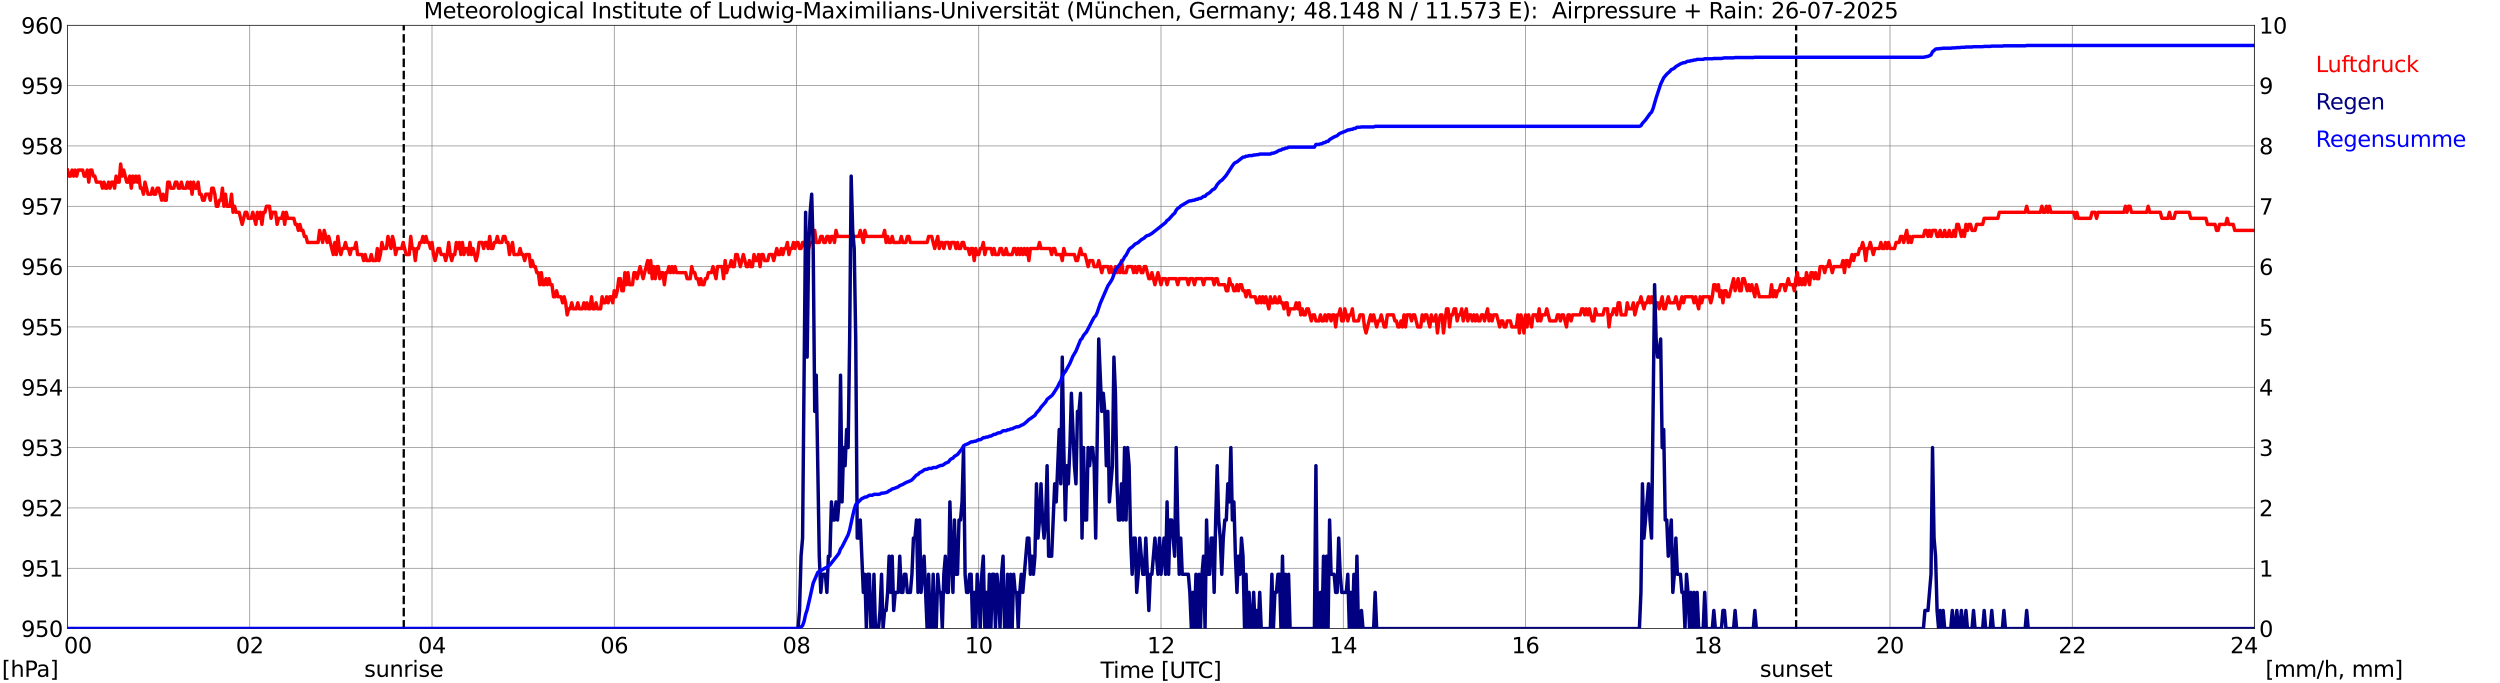 <?xml version="1.0" encoding="utf-8" standalone="no"?>
<!DOCTYPE svg PUBLIC "-//W3C//DTD SVG 1.1//EN"
  "http://www.w3.org/Graphics/SVG/1.1/DTD/svg11.dtd">
<svg xmlns:xlink="http://www.w3.org/1999/xlink" width="1085.4pt" height="296.64pt" viewBox="0 0 1085.4 296.64" xmlns="http://www.w3.org/2000/svg" version="1.1">
 <defs>
  <style type="text/css">*{stroke-linejoin: round; stroke-linecap: butt}</style>
 </defs>
 <g id="figure_1">
  <g id="patch_1">
   <path d="M 0 296.64 
L 1085.4 296.64 
L 1085.4 0 
L 0 0 
z
" style="fill: #ffffff"/>
  </g>
  <g id="axes_1">
   <g id="patch_2">
    <path d="M 29.306 272.909 
L 978.814 272.909 
L 978.814 10.976 
L 29.306 10.976 
z
" style="fill: #ffffff"/>
   </g>
   <g id="patch_3">
    <path d="M 978.814 272.909 
L 978.814 272.909 
L 978.814 10.976 
L 978.814 10.976 
z
" clip-path="url(#p9c0a11f1be)" style="fill: #d3d3d3; opacity: 0.25; stroke: #d3d3d3; stroke-linejoin: miter"/>
   </g>
   <g id="matplotlib.axis_1">
    <g id="xtick_1">
     <g id="line2d_1">
      <path d="M 29.306 272.909 
L 29.306 10.976 
" clip-path="url(#p9c0a11f1be)" style="fill: none; stroke: #808080; stroke-width: 0.3; stroke-linecap: square"/>
     </g>
     <g id="line2d_2"/>
     <g id="text_1">
      <!--    00 -->
      <g transform="translate(18.733 283.627) scale(0.095 -0.095)">
       <defs>
        <path id="DejaVuSans-20" transform="scale(0.016)"/>
        <path id="DejaVuSans-30" d="M 2034 4250 
Q 1547 4250 1301 3770 
Q 1056 3291 1056 2328 
Q 1056 1369 1301 889 
Q 1547 409 2034 409 
Q 2525 409 2770 889 
Q 3016 1369 3016 2328 
Q 3016 3291 2770 3770 
Q 2525 4250 2034 4250 
z
M 2034 4750 
Q 2819 4750 3233 4129 
Q 3647 3509 3647 2328 
Q 3647 1150 3233 529 
Q 2819 -91 2034 -91 
Q 1250 -91 836 529 
Q 422 1150 422 2328 
Q 422 3509 836 4129 
Q 1250 4750 2034 4750 
z
" transform="scale(0.016)"/>
       </defs>
       <use xlink:href="#DejaVuSans-20"/>
       <use xlink:href="#DejaVuSans-20" transform="translate(31.787 0)"/>
       <use xlink:href="#DejaVuSans-20" transform="translate(63.574 0)"/>
       <use xlink:href="#DejaVuSans-30" transform="translate(95.361 0)"/>
       <use xlink:href="#DejaVuSans-30" transform="translate(158.984 0)"/>
      </g>
     </g>
    </g>
    <g id="xtick_2">
     <g id="line2d_3">
      <path d="M 108.431 272.909 
L 108.431 10.976 
" clip-path="url(#p9c0a11f1be)" style="fill: none; stroke: #808080; stroke-width: 0.3; stroke-linecap: square"/>
     </g>
     <g id="line2d_4"/>
     <g id="text_2">
      <!-- 02 -->
      <g transform="translate(102.387 283.627) scale(0.095 -0.095)">
       <defs>
        <path id="DejaVuSans-32" d="M 1228 531 
L 3431 531 
L 3431 0 
L 469 0 
L 469 531 
Q 828 903 1448 1529 
Q 2069 2156 2228 2338 
Q 2531 2678 2651 2914 
Q 2772 3150 2772 3378 
Q 2772 3750 2511 3984 
Q 2250 4219 1831 4219 
Q 1534 4219 1204 4116 
Q 875 4013 500 3803 
L 500 4441 
Q 881 4594 1212 4672 
Q 1544 4750 1819 4750 
Q 2544 4750 2975 4387 
Q 3406 4025 3406 3419 
Q 3406 3131 3298 2873 
Q 3191 2616 2906 2266 
Q 2828 2175 2409 1742 
Q 1991 1309 1228 531 
z
" transform="scale(0.016)"/>
       </defs>
       <use xlink:href="#DejaVuSans-30"/>
       <use xlink:href="#DejaVuSans-32" transform="translate(63.623 0)"/>
      </g>
     </g>
    </g>
    <g id="xtick_3">
     <g id="line2d_5">
      <path d="M 187.557 272.909 
L 187.557 10.976 
" clip-path="url(#p9c0a11f1be)" style="fill: none; stroke: #808080; stroke-width: 0.3; stroke-linecap: square"/>
     </g>
     <g id="line2d_6"/>
     <g id="text_3">
      <!-- 04 -->
      <g transform="translate(181.513 283.627) scale(0.095 -0.095)">
       <defs>
        <path id="DejaVuSans-34" d="M 2419 4116 
L 825 1625 
L 2419 1625 
L 2419 4116 
z
M 2253 4666 
L 3047 4666 
L 3047 1625 
L 3713 1625 
L 3713 1100 
L 3047 1100 
L 3047 0 
L 2419 0 
L 2419 1100 
L 313 1100 
L 313 1709 
L 2253 4666 
z
" transform="scale(0.016)"/>
       </defs>
       <use xlink:href="#DejaVuSans-30"/>
       <use xlink:href="#DejaVuSans-34" transform="translate(63.623 0)"/>
      </g>
     </g>
    </g>
    <g id="xtick_4">
     <g id="line2d_7">
      <path d="M 266.683 272.909 
L 266.683 10.976 
" clip-path="url(#p9c0a11f1be)" style="fill: none; stroke: #808080; stroke-width: 0.3; stroke-linecap: square"/>
     </g>
     <g id="line2d_8"/>
     <g id="text_4">
      <!-- 06 -->
      <g transform="translate(260.638 283.627) scale(0.095 -0.095)">
       <defs>
        <path id="DejaVuSans-36" d="M 2113 2584 
Q 1688 2584 1439 2293 
Q 1191 2003 1191 1497 
Q 1191 994 1439 701 
Q 1688 409 2113 409 
Q 2538 409 2786 701 
Q 3034 994 3034 1497 
Q 3034 2003 2786 2293 
Q 2538 2584 2113 2584 
z
M 3366 4563 
L 3366 3988 
Q 3128 4100 2886 4159 
Q 2644 4219 2406 4219 
Q 1781 4219 1451 3797 
Q 1122 3375 1075 2522 
Q 1259 2794 1537 2939 
Q 1816 3084 2150 3084 
Q 2853 3084 3261 2657 
Q 3669 2231 3669 1497 
Q 3669 778 3244 343 
Q 2819 -91 2113 -91 
Q 1303 -91 875 529 
Q 447 1150 447 2328 
Q 447 3434 972 4092 
Q 1497 4750 2381 4750 
Q 2619 4750 2861 4703 
Q 3103 4656 3366 4563 
z
" transform="scale(0.016)"/>
       </defs>
       <use xlink:href="#DejaVuSans-30"/>
       <use xlink:href="#DejaVuSans-36" transform="translate(63.623 0)"/>
      </g>
     </g>
    </g>
    <g id="xtick_5">
     <g id="line2d_9">
      <path d="M 345.808 272.909 
L 345.808 10.976 
" clip-path="url(#p9c0a11f1be)" style="fill: none; stroke: #808080; stroke-width: 0.3; stroke-linecap: square"/>
     </g>
     <g id="line2d_10"/>
     <g id="text_5">
      <!-- 08 -->
      <g transform="translate(339.764 283.627) scale(0.095 -0.095)">
       <defs>
        <path id="DejaVuSans-38" d="M 2034 2216 
Q 1584 2216 1326 1975 
Q 1069 1734 1069 1313 
Q 1069 891 1326 650 
Q 1584 409 2034 409 
Q 2484 409 2743 651 
Q 3003 894 3003 1313 
Q 3003 1734 2745 1975 
Q 2488 2216 2034 2216 
z
M 1403 2484 
Q 997 2584 770 2862 
Q 544 3141 544 3541 
Q 544 4100 942 4425 
Q 1341 4750 2034 4750 
Q 2731 4750 3128 4425 
Q 3525 4100 3525 3541 
Q 3525 3141 3298 2862 
Q 3072 2584 2669 2484 
Q 3125 2378 3379 2068 
Q 3634 1759 3634 1313 
Q 3634 634 3220 271 
Q 2806 -91 2034 -91 
Q 1263 -91 848 271 
Q 434 634 434 1313 
Q 434 1759 690 2068 
Q 947 2378 1403 2484 
z
M 1172 3481 
Q 1172 3119 1398 2916 
Q 1625 2713 2034 2713 
Q 2441 2713 2670 2916 
Q 2900 3119 2900 3481 
Q 2900 3844 2670 4047 
Q 2441 4250 2034 4250 
Q 1625 4250 1398 4047 
Q 1172 3844 1172 3481 
z
" transform="scale(0.016)"/>
       </defs>
       <use xlink:href="#DejaVuSans-30"/>
       <use xlink:href="#DejaVuSans-38" transform="translate(63.623 0)"/>
      </g>
     </g>
    </g>
    <g id="xtick_6">
     <g id="line2d_11">
      <path d="M 424.934 272.909 
L 424.934 10.976 
" clip-path="url(#p9c0a11f1be)" style="fill: none; stroke: #808080; stroke-width: 0.3; stroke-linecap: square"/>
     </g>
     <g id="line2d_12"/>
     <g id="text_6">
      <!-- 10 -->
      <g transform="translate(418.89 283.627) scale(0.095 -0.095)">
       <defs>
        <path id="DejaVuSans-31" d="M 794 531 
L 1825 531 
L 1825 4091 
L 703 3866 
L 703 4441 
L 1819 4666 
L 2450 4666 
L 2450 531 
L 3481 531 
L 3481 0 
L 794 0 
L 794 531 
z
" transform="scale(0.016)"/>
       </defs>
       <use xlink:href="#DejaVuSans-31"/>
       <use xlink:href="#DejaVuSans-30" transform="translate(63.623 0)"/>
      </g>
     </g>
    </g>
    <g id="xtick_7">
     <g id="line2d_13">
      <path d="M 504.06 272.909 
L 504.06 10.976 
" clip-path="url(#p9c0a11f1be)" style="fill: none; stroke: #808080; stroke-width: 0.3; stroke-linecap: square"/>
     </g>
     <g id="line2d_14"/>
     <g id="text_7">
      <!-- 12 -->
      <g transform="translate(498.015 283.627) scale(0.095 -0.095)">
       <use xlink:href="#DejaVuSans-31"/>
       <use xlink:href="#DejaVuSans-32" transform="translate(63.623 0)"/>
      </g>
     </g>
    </g>
    <g id="xtick_8">
     <g id="line2d_15">
      <path d="M 583.185 272.909 
L 583.185 10.976 
" clip-path="url(#p9c0a11f1be)" style="fill: none; stroke: #808080; stroke-width: 0.3; stroke-linecap: square"/>
     </g>
     <g id="line2d_16"/>
     <g id="text_8">
      <!-- 14 -->
      <g transform="translate(577.141 283.627) scale(0.095 -0.095)">
       <use xlink:href="#DejaVuSans-31"/>
       <use xlink:href="#DejaVuSans-34" transform="translate(63.623 0)"/>
      </g>
     </g>
    </g>
    <g id="xtick_9">
     <g id="line2d_17">
      <path d="M 662.311 272.909 
L 662.311 10.976 
" clip-path="url(#p9c0a11f1be)" style="fill: none; stroke: #808080; stroke-width: 0.3; stroke-linecap: square"/>
     </g>
     <g id="line2d_18"/>
     <g id="text_9">
      <!-- 16 -->
      <g transform="translate(656.267 283.627) scale(0.095 -0.095)">
       <use xlink:href="#DejaVuSans-31"/>
       <use xlink:href="#DejaVuSans-36" transform="translate(63.623 0)"/>
      </g>
     </g>
    </g>
    <g id="xtick_10">
     <g id="line2d_19">
      <path d="M 741.437 272.909 
L 741.437 10.976 
" clip-path="url(#p9c0a11f1be)" style="fill: none; stroke: #808080; stroke-width: 0.3; stroke-linecap: square"/>
     </g>
     <g id="line2d_20"/>
     <g id="text_10">
      <!-- 18 -->
      <g transform="translate(735.392 283.627) scale(0.095 -0.095)">
       <use xlink:href="#DejaVuSans-31"/>
       <use xlink:href="#DejaVuSans-38" transform="translate(63.623 0)"/>
      </g>
     </g>
    </g>
    <g id="xtick_11">
     <g id="line2d_21">
      <path d="M 820.562 272.909 
L 820.562 10.976 
" clip-path="url(#p9c0a11f1be)" style="fill: none; stroke: #808080; stroke-width: 0.3; stroke-linecap: square"/>
     </g>
     <g id="line2d_22"/>
     <g id="text_11">
      <!-- 20 -->
      <g transform="translate(814.518 283.627) scale(0.095 -0.095)">
       <use xlink:href="#DejaVuSans-32"/>
       <use xlink:href="#DejaVuSans-30" transform="translate(63.623 0)"/>
      </g>
     </g>
    </g>
    <g id="xtick_12">
     <g id="line2d_23">
      <path d="M 899.688 272.909 
L 899.688 10.976 
" clip-path="url(#p9c0a11f1be)" style="fill: none; stroke: #808080; stroke-width: 0.3; stroke-linecap: square"/>
     </g>
     <g id="line2d_24"/>
     <g id="text_12">
      <!-- 22 -->
      <g transform="translate(893.644 283.627) scale(0.095 -0.095)">
       <use xlink:href="#DejaVuSans-32"/>
       <use xlink:href="#DejaVuSans-32" transform="translate(63.623 0)"/>
      </g>
     </g>
    </g>
    <g id="xtick_13">
     <g id="line2d_25">
      <path d="M 978.814 272.909 
L 978.814 10.976 
" clip-path="url(#p9c0a11f1be)" style="fill: none; stroke: #808080; stroke-width: 0.3; stroke-linecap: square"/>
     </g>
     <g id="line2d_26"/>
     <g id="text_13">
      <!-- 24    -->
      <g transform="translate(968.241 283.627) scale(0.095 -0.095)">
       <use xlink:href="#DejaVuSans-32"/>
       <use xlink:href="#DejaVuSans-34" transform="translate(63.623 0)"/>
       <use xlink:href="#DejaVuSans-20" transform="translate(127.246 0)"/>
       <use xlink:href="#DejaVuSans-20" transform="translate(159.033 0)"/>
       <use xlink:href="#DejaVuSans-20" transform="translate(190.82 0)"/>
      </g>
     </g>
    </g>
    <g id="text_14">
     <!-- Time [UTC] -->
     <g transform="translate(477.806 294.322) scale(0.095 -0.095)">
      <defs>
       <path id="DejaVuSans-54" d="M -19 4666 
L 3928 4666 
L 3928 4134 
L 2272 4134 
L 2272 0 
L 1638 0 
L 1638 4134 
L -19 4134 
L -19 4666 
z
" transform="scale(0.016)"/>
       <path id="DejaVuSans-69" d="M 603 3500 
L 1178 3500 
L 1178 0 
L 603 0 
L 603 3500 
z
M 603 4863 
L 1178 4863 
L 1178 4134 
L 603 4134 
L 603 4863 
z
" transform="scale(0.016)"/>
       <path id="DejaVuSans-6d" d="M 3328 2828 
Q 3544 3216 3844 3400 
Q 4144 3584 4550 3584 
Q 5097 3584 5394 3201 
Q 5691 2819 5691 2113 
L 5691 0 
L 5113 0 
L 5113 2094 
Q 5113 2597 4934 2840 
Q 4756 3084 4391 3084 
Q 3944 3084 3684 2787 
Q 3425 2491 3425 1978 
L 3425 0 
L 2847 0 
L 2847 2094 
Q 2847 2600 2669 2842 
Q 2491 3084 2119 3084 
Q 1678 3084 1418 2786 
Q 1159 2488 1159 1978 
L 1159 0 
L 581 0 
L 581 3500 
L 1159 3500 
L 1159 2956 
Q 1356 3278 1631 3431 
Q 1906 3584 2284 3584 
Q 2666 3584 2933 3390 
Q 3200 3197 3328 2828 
z
" transform="scale(0.016)"/>
       <path id="DejaVuSans-65" d="M 3597 1894 
L 3597 1613 
L 953 1613 
Q 991 1019 1311 708 
Q 1631 397 2203 397 
Q 2534 397 2845 478 
Q 3156 559 3463 722 
L 3463 178 
Q 3153 47 2828 -22 
Q 2503 -91 2169 -91 
Q 1331 -91 842 396 
Q 353 884 353 1716 
Q 353 2575 817 3079 
Q 1281 3584 2069 3584 
Q 2775 3584 3186 3129 
Q 3597 2675 3597 1894 
z
M 3022 2063 
Q 3016 2534 2758 2815 
Q 2500 3097 2075 3097 
Q 1594 3097 1305 2825 
Q 1016 2553 972 2059 
L 3022 2063 
z
" transform="scale(0.016)"/>
       <path id="DejaVuSans-5b" d="M 550 4863 
L 1875 4863 
L 1875 4416 
L 1125 4416 
L 1125 -397 
L 1875 -397 
L 1875 -844 
L 550 -844 
L 550 4863 
z
" transform="scale(0.016)"/>
       <path id="DejaVuSans-55" d="M 556 4666 
L 1191 4666 
L 1191 1831 
Q 1191 1081 1462 751 
Q 1734 422 2344 422 
Q 2950 422 3222 751 
Q 3494 1081 3494 1831 
L 3494 4666 
L 4128 4666 
L 4128 1753 
Q 4128 841 3676 375 
Q 3225 -91 2344 -91 
Q 1459 -91 1007 375 
Q 556 841 556 1753 
L 556 4666 
z
" transform="scale(0.016)"/>
       <path id="DejaVuSans-43" d="M 4122 4306 
L 4122 3641 
Q 3803 3938 3442 4084 
Q 3081 4231 2675 4231 
Q 1875 4231 1450 3742 
Q 1025 3253 1025 2328 
Q 1025 1406 1450 917 
Q 1875 428 2675 428 
Q 3081 428 3442 575 
Q 3803 722 4122 1019 
L 4122 359 
Q 3791 134 3420 21 
Q 3050 -91 2638 -91 
Q 1578 -91 968 557 
Q 359 1206 359 2328 
Q 359 3453 968 4101 
Q 1578 4750 2638 4750 
Q 3056 4750 3426 4639 
Q 3797 4528 4122 4306 
z
" transform="scale(0.016)"/>
       <path id="DejaVuSans-5d" d="M 1947 4863 
L 1947 -844 
L 622 -844 
L 622 -397 
L 1369 -397 
L 1369 4416 
L 622 4416 
L 622 4863 
L 1947 4863 
z
" transform="scale(0.016)"/>
      </defs>
      <use xlink:href="#DejaVuSans-54"/>
      <use xlink:href="#DejaVuSans-69" transform="translate(57.959 0)"/>
      <use xlink:href="#DejaVuSans-6d" transform="translate(85.742 0)"/>
      <use xlink:href="#DejaVuSans-65" transform="translate(183.154 0)"/>
      <use xlink:href="#DejaVuSans-20" transform="translate(244.678 0)"/>
      <use xlink:href="#DejaVuSans-5b" transform="translate(276.465 0)"/>
      <use xlink:href="#DejaVuSans-55" transform="translate(315.479 0)"/>
      <use xlink:href="#DejaVuSans-54" transform="translate(388.672 0)"/>
      <use xlink:href="#DejaVuSans-43" transform="translate(443.881 0)"/>
      <use xlink:href="#DejaVuSans-5d" transform="translate(513.705 0)"/>
     </g>
    </g>
   </g>
   <g id="matplotlib.axis_2">
    <g id="ytick_1">
     <g id="line2d_27">
      <path d="M 29.306 272.909 
L 978.814 272.909 
" clip-path="url(#p9c0a11f1be)" style="fill: none; stroke: #808080; stroke-width: 0.3; stroke-linecap: square"/>
     </g>
     <g id="line2d_28"/>
     <g id="text_15">
      <!-- 950 -->
      <g transform="translate(9.173 276.518) scale(0.095 -0.095)">
       <defs>
        <path id="DejaVuSans-39" d="M 703 97 
L 703 672 
Q 941 559 1184 500 
Q 1428 441 1663 441 
Q 2288 441 2617 861 
Q 2947 1281 2994 2138 
Q 2813 1869 2534 1725 
Q 2256 1581 1919 1581 
Q 1219 1581 811 2004 
Q 403 2428 403 3163 
Q 403 3881 828 4315 
Q 1253 4750 1959 4750 
Q 2769 4750 3195 4129 
Q 3622 3509 3622 2328 
Q 3622 1225 3098 567 
Q 2575 -91 1691 -91 
Q 1453 -91 1209 -44 
Q 966 3 703 97 
z
M 1959 2075 
Q 2384 2075 2632 2365 
Q 2881 2656 2881 3163 
Q 2881 3666 2632 3958 
Q 2384 4250 1959 4250 
Q 1534 4250 1286 3958 
Q 1038 3666 1038 3163 
Q 1038 2656 1286 2365 
Q 1534 2075 1959 2075 
z
" transform="scale(0.016)"/>
        <path id="DejaVuSans-35" d="M 691 4666 
L 3169 4666 
L 3169 4134 
L 1269 4134 
L 1269 2991 
Q 1406 3038 1543 3061 
Q 1681 3084 1819 3084 
Q 2600 3084 3056 2656 
Q 3513 2228 3513 1497 
Q 3513 744 3044 326 
Q 2575 -91 1722 -91 
Q 1428 -91 1123 -41 
Q 819 9 494 109 
L 494 744 
Q 775 591 1075 516 
Q 1375 441 1709 441 
Q 2250 441 2565 725 
Q 2881 1009 2881 1497 
Q 2881 1984 2565 2268 
Q 2250 2553 1709 2553 
Q 1456 2553 1204 2497 
Q 953 2441 691 2322 
L 691 4666 
z
" transform="scale(0.016)"/>
       </defs>
       <use xlink:href="#DejaVuSans-39"/>
       <use xlink:href="#DejaVuSans-35" transform="translate(63.623 0)"/>
       <use xlink:href="#DejaVuSans-30" transform="translate(127.246 0)"/>
      </g>
     </g>
    </g>
    <g id="ytick_2">
     <g id="line2d_29">
      <path d="M 29.306 246.715 
L 978.814 246.715 
" clip-path="url(#p9c0a11f1be)" style="fill: none; stroke: #808080; stroke-width: 0.3; stroke-linecap: square"/>
     </g>
     <g id="line2d_30"/>
     <g id="text_16">
      <!-- 951 -->
      <g transform="translate(9.173 250.325) scale(0.095 -0.095)">
       <use xlink:href="#DejaVuSans-39"/>
       <use xlink:href="#DejaVuSans-35" transform="translate(63.623 0)"/>
       <use xlink:href="#DejaVuSans-31" transform="translate(127.246 0)"/>
      </g>
     </g>
    </g>
    <g id="ytick_3">
     <g id="line2d_31">
      <path d="M 29.306 220.522 
L 978.814 220.522 
" clip-path="url(#p9c0a11f1be)" style="fill: none; stroke: #808080; stroke-width: 0.3; stroke-linecap: square"/>
     </g>
     <g id="line2d_32"/>
     <g id="text_17">
      <!-- 952 -->
      <g transform="translate(9.173 224.131) scale(0.095 -0.095)">
       <use xlink:href="#DejaVuSans-39"/>
       <use xlink:href="#DejaVuSans-35" transform="translate(63.623 0)"/>
       <use xlink:href="#DejaVuSans-32" transform="translate(127.246 0)"/>
      </g>
     </g>
    </g>
    <g id="ytick_4">
     <g id="line2d_33">
      <path d="M 29.306 194.329 
L 978.814 194.329 
" clip-path="url(#p9c0a11f1be)" style="fill: none; stroke: #808080; stroke-width: 0.3; stroke-linecap: square"/>
     </g>
     <g id="line2d_34"/>
     <g id="text_18">
      <!-- 953 -->
      <g transform="translate(9.173 197.938) scale(0.095 -0.095)">
       <defs>
        <path id="DejaVuSans-33" d="M 2597 2516 
Q 3050 2419 3304 2112 
Q 3559 1806 3559 1356 
Q 3559 666 3084 287 
Q 2609 -91 1734 -91 
Q 1441 -91 1130 -33 
Q 819 25 488 141 
L 488 750 
Q 750 597 1062 519 
Q 1375 441 1716 441 
Q 2309 441 2620 675 
Q 2931 909 2931 1356 
Q 2931 1769 2642 2001 
Q 2353 2234 1838 2234 
L 1294 2234 
L 1294 2753 
L 1863 2753 
Q 2328 2753 2575 2939 
Q 2822 3125 2822 3475 
Q 2822 3834 2567 4026 
Q 2313 4219 1838 4219 
Q 1578 4219 1281 4162 
Q 984 4106 628 3988 
L 628 4550 
Q 988 4650 1302 4700 
Q 1616 4750 1894 4750 
Q 2613 4750 3031 4423 
Q 3450 4097 3450 3541 
Q 3450 3153 3228 2886 
Q 3006 2619 2597 2516 
z
" transform="scale(0.016)"/>
       </defs>
       <use xlink:href="#DejaVuSans-39"/>
       <use xlink:href="#DejaVuSans-35" transform="translate(63.623 0)"/>
       <use xlink:href="#DejaVuSans-33" transform="translate(127.246 0)"/>
      </g>
     </g>
    </g>
    <g id="ytick_5">
     <g id="line2d_35">
      <path d="M 29.306 168.136 
L 978.814 168.136 
" clip-path="url(#p9c0a11f1be)" style="fill: none; stroke: #808080; stroke-width: 0.3; stroke-linecap: square"/>
     </g>
     <g id="line2d_36"/>
     <g id="text_19">
      <!-- 954 -->
      <g transform="translate(9.173 171.745) scale(0.095 -0.095)">
       <use xlink:href="#DejaVuSans-39"/>
       <use xlink:href="#DejaVuSans-35" transform="translate(63.623 0)"/>
       <use xlink:href="#DejaVuSans-34" transform="translate(127.246 0)"/>
      </g>
     </g>
    </g>
    <g id="ytick_6">
     <g id="line2d_37">
      <path d="M 29.306 141.942 
L 978.814 141.942 
" clip-path="url(#p9c0a11f1be)" style="fill: none; stroke: #808080; stroke-width: 0.3; stroke-linecap: square"/>
     </g>
     <g id="line2d_38"/>
     <g id="text_20">
      <!-- 955 -->
      <g transform="translate(9.173 145.551) scale(0.095 -0.095)">
       <use xlink:href="#DejaVuSans-39"/>
       <use xlink:href="#DejaVuSans-35" transform="translate(63.623 0)"/>
       <use xlink:href="#DejaVuSans-35" transform="translate(127.246 0)"/>
      </g>
     </g>
    </g>
    <g id="ytick_7">
     <g id="line2d_39">
      <path d="M 29.306 115.749 
L 978.814 115.749 
" clip-path="url(#p9c0a11f1be)" style="fill: none; stroke: #808080; stroke-width: 0.3; stroke-linecap: square"/>
     </g>
     <g id="line2d_40"/>
     <g id="text_21">
      <!-- 956 -->
      <g transform="translate(9.173 119.358) scale(0.095 -0.095)">
       <use xlink:href="#DejaVuSans-39"/>
       <use xlink:href="#DejaVuSans-35" transform="translate(63.623 0)"/>
       <use xlink:href="#DejaVuSans-36" transform="translate(127.246 0)"/>
      </g>
     </g>
    </g>
    <g id="ytick_8">
     <g id="line2d_41">
      <path d="M 29.306 89.556 
L 978.814 89.556 
" clip-path="url(#p9c0a11f1be)" style="fill: none; stroke: #808080; stroke-width: 0.3; stroke-linecap: square"/>
     </g>
     <g id="line2d_42"/>
     <g id="text_22">
      <!-- 957 -->
      <g transform="translate(9.173 93.165) scale(0.095 -0.095)">
       <defs>
        <path id="DejaVuSans-37" d="M 525 4666 
L 3525 4666 
L 3525 4397 
L 1831 0 
L 1172 0 
L 2766 4134 
L 525 4134 
L 525 4666 
z
" transform="scale(0.016)"/>
       </defs>
       <use xlink:href="#DejaVuSans-39"/>
       <use xlink:href="#DejaVuSans-35" transform="translate(63.623 0)"/>
       <use xlink:href="#DejaVuSans-37" transform="translate(127.246 0)"/>
      </g>
     </g>
    </g>
    <g id="ytick_9">
     <g id="line2d_43">
      <path d="M 29.306 63.362 
L 978.814 63.362 
" clip-path="url(#p9c0a11f1be)" style="fill: none; stroke: #808080; stroke-width: 0.3; stroke-linecap: square"/>
     </g>
     <g id="line2d_44"/>
     <g id="text_23">
      <!-- 958 -->
      <g transform="translate(9.173 66.972) scale(0.095 -0.095)">
       <use xlink:href="#DejaVuSans-39"/>
       <use xlink:href="#DejaVuSans-35" transform="translate(63.623 0)"/>
       <use xlink:href="#DejaVuSans-38" transform="translate(127.246 0)"/>
      </g>
     </g>
    </g>
    <g id="ytick_10">
     <g id="line2d_45">
      <path d="M 29.306 37.169 
L 978.814 37.169 
" clip-path="url(#p9c0a11f1be)" style="fill: none; stroke: #808080; stroke-width: 0.3; stroke-linecap: square"/>
     </g>
     <g id="line2d_46"/>
     <g id="text_24">
      <!-- 959 -->
      <g transform="translate(9.173 40.778) scale(0.095 -0.095)">
       <use xlink:href="#DejaVuSans-39"/>
       <use xlink:href="#DejaVuSans-35" transform="translate(63.623 0)"/>
       <use xlink:href="#DejaVuSans-39" transform="translate(127.246 0)"/>
      </g>
     </g>
    </g>
    <g id="ytick_11">
     <g id="line2d_47">
      <path d="M 29.306 10.976 
L 978.814 10.976 
" clip-path="url(#p9c0a11f1be)" style="fill: none; stroke: #808080; stroke-width: 0.3; stroke-linecap: square"/>
     </g>
     <g id="line2d_48"/>
     <g id="text_25">
      <!-- 960 -->
      <g transform="translate(9.173 14.585) scale(0.095 -0.095)">
       <use xlink:href="#DejaVuSans-39"/>
       <use xlink:href="#DejaVuSans-36" transform="translate(63.623 0)"/>
       <use xlink:href="#DejaVuSans-30" transform="translate(127.246 0)"/>
      </g>
     </g>
    </g>
   </g>
   <g id="line2d_49">
    <path d="M 175.293 272.909 
L 175.293 10.976 
" clip-path="url(#p9c0a11f1be)" style="fill: none; stroke-dasharray: 3.7,1.6; stroke-dashoffset: 0; stroke: #000000"/>
   </g>
   <g id="line2d_50">
    <path d="M 779.813 272.909 
L 779.813 10.976 
" clip-path="url(#p9c0a11f1be)" style="fill: none; stroke-dasharray: 3.7,1.6; stroke-dashoffset: 0; stroke: #000000"/>
   </g>
   <g id="line2d_51">
    <path d="M 29.306 73.84 
L 29.965 76.459 
L 30.625 76.459 
L 31.284 73.84 
L 31.943 76.459 
L 32.603 73.84 
L 33.262 76.459 
L 33.921 73.84 
L 35.9 73.84 
L 36.559 76.459 
L 37.218 76.459 
L 37.878 73.84 
L 38.537 79.078 
L 39.197 73.84 
L 39.856 73.84 
L 40.515 76.459 
L 41.175 76.459 
L 41.834 79.078 
L 43.812 79.078 
L 44.472 81.698 
L 45.131 79.078 
L 45.79 81.698 
L 46.45 81.698 
L 47.109 79.078 
L 47.768 81.698 
L 48.428 79.078 
L 49.087 79.078 
L 49.747 81.698 
L 50.406 76.459 
L 51.065 79.078 
L 51.725 79.078 
L 52.384 71.22 
L 53.043 76.459 
L 53.703 73.84 
L 55.022 79.078 
L 55.681 79.078 
L 56.34 76.459 
L 57 81.698 
L 57.659 76.459 
L 58.319 79.078 
L 58.978 76.459 
L 59.637 79.078 
L 60.297 76.459 
L 60.956 81.698 
L 61.615 81.698 
L 62.275 84.317 
L 62.934 79.078 
L 64.253 84.317 
L 65.572 84.317 
L 66.231 81.698 
L 66.89 84.317 
L 67.55 84.317 
L 68.209 81.698 
L 68.869 81.698 
L 70.187 86.936 
L 70.847 84.317 
L 71.506 86.936 
L 72.166 86.936 
L 72.825 79.078 
L 73.484 79.078 
L 74.144 81.698 
L 75.462 81.698 
L 76.122 79.078 
L 76.781 79.078 
L 77.441 81.698 
L 78.1 81.698 
L 78.759 79.078 
L 79.419 81.698 
L 80.737 81.698 
L 81.397 79.078 
L 82.056 81.698 
L 82.716 79.078 
L 83.375 84.317 
L 84.034 79.078 
L 84.694 81.698 
L 85.353 81.698 
L 86.013 79.078 
L 86.672 84.317 
L 87.331 84.317 
L 87.991 86.936 
L 88.65 86.936 
L 89.309 84.317 
L 90.628 84.317 
L 91.288 86.936 
L 91.947 81.698 
L 92.606 81.698 
L 93.266 84.317 
L 93.925 89.556 
L 94.584 89.556 
L 95.244 86.936 
L 95.903 86.936 
L 96.563 81.698 
L 97.222 89.556 
L 97.881 84.317 
L 98.541 89.556 
L 99.86 89.556 
L 100.519 84.317 
L 101.178 92.175 
L 101.838 89.556 
L 102.497 92.175 
L 103.816 92.175 
L 105.135 97.414 
L 106.453 92.175 
L 107.113 92.175 
L 107.772 94.794 
L 109.091 94.794 
L 109.75 92.175 
L 111.069 97.414 
L 111.728 92.175 
L 112.388 94.794 
L 113.047 92.175 
L 113.707 97.414 
L 114.366 92.175 
L 115.025 92.175 
L 115.685 89.556 
L 117.003 89.556 
L 117.663 94.794 
L 118.322 92.175 
L 119.641 92.175 
L 120.3 97.414 
L 120.96 94.794 
L 122.278 94.794 
L 122.938 92.175 
L 123.597 97.414 
L 124.257 92.175 
L 124.916 94.794 
L 127.553 94.794 
L 128.213 97.414 
L 128.872 97.414 
L 129.532 100.033 
L 130.191 97.414 
L 130.85 100.033 
L 131.51 100.033 
L 132.169 102.652 
L 132.829 102.652 
L 133.488 105.272 
L 138.104 105.272 
L 138.763 100.033 
L 140.082 105.272 
L 140.741 100.033 
L 142.06 105.272 
L 142.719 102.652 
L 144.697 110.51 
L 145.357 105.272 
L 146.016 110.51 
L 146.676 102.652 
L 147.335 107.891 
L 147.994 110.51 
L 148.654 107.891 
L 149.313 107.891 
L 149.972 105.272 
L 150.632 107.891 
L 151.291 107.891 
L 151.951 110.51 
L 152.61 107.891 
L 153.929 107.891 
L 154.588 105.272 
L 155.247 110.51 
L 157.226 110.51 
L 157.885 113.13 
L 158.544 110.51 
L 159.204 113.13 
L 160.523 113.13 
L 161.182 110.51 
L 161.841 113.13 
L 163.16 113.13 
L 163.819 107.891 
L 164.479 113.13 
L 165.138 110.51 
L 165.798 105.272 
L 166.457 107.891 
L 167.776 107.891 
L 168.435 102.652 
L 169.754 107.891 
L 170.413 102.652 
L 171.073 105.272 
L 171.732 110.51 
L 172.391 107.891 
L 174.37 107.891 
L 175.029 105.272 
L 176.348 110.51 
L 177.666 110.51 
L 178.326 102.652 
L 178.985 107.891 
L 179.645 107.891 
L 180.304 113.13 
L 180.963 107.891 
L 181.623 107.891 
L 182.282 105.272 
L 182.941 105.272 
L 183.601 102.652 
L 184.26 105.272 
L 184.92 102.652 
L 185.579 105.272 
L 186.238 105.272 
L 186.898 107.891 
L 187.557 105.272 
L 188.216 110.51 
L 188.876 113.13 
L 190.195 107.891 
L 190.854 107.891 
L 191.513 110.51 
L 192.832 110.51 
L 193.492 113.13 
L 194.151 110.51 
L 194.81 105.272 
L 195.47 110.51 
L 196.129 113.13 
L 196.788 110.51 
L 197.448 110.51 
L 198.107 105.272 
L 198.767 107.891 
L 199.426 105.272 
L 200.085 110.51 
L 200.745 105.272 
L 201.404 110.51 
L 202.063 107.891 
L 202.723 107.891 
L 203.382 110.51 
L 204.042 105.272 
L 204.701 110.51 
L 205.36 107.891 
L 206.679 113.13 
L 207.339 110.51 
L 207.998 105.272 
L 209.317 105.272 
L 209.976 107.891 
L 210.635 105.272 
L 211.295 105.272 
L 211.954 107.891 
L 212.614 102.652 
L 213.273 107.891 
L 213.932 107.891 
L 214.592 105.272 
L 215.251 105.272 
L 215.91 102.652 
L 216.57 105.272 
L 217.889 105.272 
L 218.548 102.652 
L 219.207 102.652 
L 219.867 105.272 
L 220.526 105.272 
L 221.186 110.51 
L 222.504 105.272 
L 223.164 110.51 
L 225.142 110.51 
L 225.801 107.891 
L 226.461 110.51 
L 227.12 110.51 
L 227.779 113.13 
L 228.439 110.51 
L 229.757 110.51 
L 230.417 115.749 
L 231.076 113.13 
L 231.736 115.749 
L 232.395 115.749 
L 233.054 118.368 
L 233.714 118.368 
L 234.373 123.607 
L 235.033 118.368 
L 235.692 123.607 
L 236.351 123.607 
L 237.011 120.988 
L 237.67 123.607 
L 238.329 120.988 
L 238.989 123.607 
L 239.648 123.607 
L 240.308 128.846 
L 240.967 128.846 
L 241.626 126.226 
L 242.286 128.846 
L 243.604 128.846 
L 244.264 131.465 
L 244.923 128.846 
L 245.583 131.465 
L 246.242 136.704 
L 246.901 134.084 
L 247.561 134.084 
L 248.22 131.465 
L 248.88 134.084 
L 250.198 134.084 
L 250.858 131.465 
L 251.517 134.084 
L 252.836 134.084 
L 253.495 131.465 
L 254.155 134.084 
L 254.814 131.465 
L 255.473 134.084 
L 256.133 134.084 
L 256.792 128.846 
L 257.451 134.084 
L 258.111 134.084 
L 258.77 131.465 
L 259.43 134.084 
L 260.748 134.084 
L 261.408 128.846 
L 262.067 131.465 
L 262.726 131.465 
L 263.386 128.846 
L 264.045 131.465 
L 264.705 128.846 
L 265.364 128.846 
L 266.023 131.465 
L 266.683 126.226 
L 267.342 128.846 
L 268.002 126.226 
L 268.661 120.988 
L 269.32 120.988 
L 269.98 126.226 
L 270.639 126.226 
L 271.298 118.368 
L 271.958 123.607 
L 272.617 118.368 
L 273.277 123.607 
L 274.595 123.607 
L 275.255 118.368 
L 275.914 118.368 
L 276.573 120.988 
L 277.892 115.749 
L 279.211 120.988 
L 281.189 113.13 
L 281.849 118.368 
L 282.508 113.13 
L 283.167 120.988 
L 283.827 115.749 
L 284.486 120.988 
L 285.145 115.749 
L 285.805 115.749 
L 286.464 120.988 
L 287.124 118.368 
L 287.783 118.368 
L 288.442 123.607 
L 289.102 118.368 
L 289.761 118.368 
L 290.42 115.749 
L 291.08 118.368 
L 291.739 115.749 
L 292.399 118.368 
L 293.058 115.749 
L 293.717 118.368 
L 297.674 118.368 
L 298.333 120.988 
L 299.652 120.988 
L 300.311 115.749 
L 300.971 118.368 
L 301.63 118.368 
L 302.289 120.988 
L 302.949 120.988 
L 303.608 123.607 
L 304.267 120.988 
L 304.927 123.607 
L 305.586 123.607 
L 306.246 120.988 
L 306.905 120.988 
L 307.564 118.368 
L 308.883 118.368 
L 309.543 115.749 
L 310.861 120.988 
L 311.521 115.749 
L 313.499 115.749 
L 314.158 120.988 
L 314.818 113.13 
L 315.477 118.368 
L 316.136 115.749 
L 316.796 115.749 
L 317.455 113.13 
L 318.114 115.749 
L 318.774 115.749 
L 319.433 110.51 
L 320.093 110.51 
L 321.411 115.749 
L 322.73 110.51 
L 324.049 115.749 
L 324.708 115.749 
L 325.368 113.13 
L 326.027 115.749 
L 326.686 115.749 
L 327.346 110.51 
L 328.005 113.13 
L 328.665 113.13 
L 329.324 110.51 
L 329.983 115.749 
L 330.643 110.51 
L 331.302 110.51 
L 331.961 113.13 
L 333.28 113.13 
L 333.94 110.51 
L 335.258 110.51 
L 335.918 113.13 
L 337.236 107.891 
L 337.896 110.51 
L 338.555 110.51 
L 339.215 107.891 
L 339.874 110.51 
L 340.533 107.891 
L 341.193 107.891 
L 341.852 105.272 
L 342.512 110.51 
L 343.171 107.891 
L 343.83 107.891 
L 344.49 105.272 
L 345.149 107.891 
L 345.808 105.272 
L 346.468 105.272 
L 347.127 107.891 
L 347.787 107.891 
L 348.446 105.272 
L 349.105 105.272 
L 349.765 107.891 
L 350.424 102.652 
L 351.083 107.891 
L 351.743 105.272 
L 353.062 105.272 
L 353.721 100.033 
L 354.38 105.272 
L 355.699 105.272 
L 356.359 102.652 
L 357.018 102.652 
L 357.677 105.272 
L 358.337 105.272 
L 358.996 102.652 
L 359.655 102.652 
L 360.315 105.272 
L 360.974 102.652 
L 361.634 102.652 
L 362.293 105.272 
L 362.952 100.033 
L 363.612 102.652 
L 372.843 102.652 
L 373.502 100.033 
L 374.821 105.272 
L 375.481 100.033 
L 376.14 102.652 
L 383.393 102.652 
L 384.053 100.033 
L 384.712 105.272 
L 385.371 102.652 
L 386.031 105.272 
L 386.69 105.272 
L 387.349 102.652 
L 388.009 105.272 
L 390.646 105.272 
L 391.306 102.652 
L 391.965 105.272 
L 393.284 105.272 
L 393.943 102.652 
L 394.603 102.652 
L 395.262 105.272 
L 402.515 105.272 
L 403.175 102.652 
L 404.493 102.652 
L 405.812 107.891 
L 407.131 102.652 
L 407.79 107.891 
L 408.45 105.272 
L 409.109 105.272 
L 409.768 107.891 
L 410.428 105.272 
L 411.746 105.272 
L 412.406 107.891 
L 413.065 105.272 
L 414.384 105.272 
L 415.043 107.891 
L 415.703 105.272 
L 416.362 107.891 
L 417.022 107.891 
L 417.681 105.272 
L 418.34 105.272 
L 419 107.891 
L 420.318 107.891 
L 420.978 110.51 
L 421.637 107.891 
L 422.297 107.891 
L 422.956 113.13 
L 423.615 107.891 
L 424.275 110.51 
L 424.934 110.51 
L 425.593 107.891 
L 426.253 107.891 
L 426.912 105.272 
L 427.572 110.51 
L 428.231 107.891 
L 430.209 107.891 
L 430.869 110.51 
L 431.528 107.891 
L 432.187 110.51 
L 433.506 110.51 
L 434.165 107.891 
L 434.825 107.891 
L 435.484 110.51 
L 436.144 110.51 
L 436.803 107.891 
L 437.462 110.51 
L 439.44 110.51 
L 440.1 107.891 
L 440.759 107.891 
L 441.419 110.51 
L 442.078 107.891 
L 442.737 110.51 
L 443.397 107.891 
L 444.056 110.51 
L 444.716 107.891 
L 445.375 110.51 
L 446.034 107.891 
L 446.694 113.13 
L 447.353 107.891 
L 450.65 107.891 
L 451.309 105.272 
L 451.969 107.891 
L 455.925 107.891 
L 456.584 110.51 
L 457.244 107.891 
L 457.903 107.891 
L 458.563 110.51 
L 460.541 110.51 
L 461.2 113.13 
L 461.859 107.891 
L 462.519 110.51 
L 466.475 110.51 
L 467.134 113.13 
L 467.794 113.13 
L 469.113 107.891 
L 469.772 110.51 
L 471.091 110.51 
L 472.409 115.749 
L 473.069 113.13 
L 474.388 113.13 
L 475.047 115.749 
L 476.366 115.749 
L 477.025 113.13 
L 478.344 118.368 
L 479.003 115.749 
L 480.981 115.749 
L 481.641 118.368 
L 482.3 115.749 
L 482.96 118.368 
L 483.619 118.368 
L 484.278 115.749 
L 484.938 118.368 
L 485.597 115.749 
L 486.256 118.368 
L 486.916 113.13 
L 487.575 118.368 
L 488.894 118.368 
L 489.553 115.749 
L 491.532 115.749 
L 492.191 118.368 
L 492.85 115.749 
L 493.51 118.368 
L 494.169 115.749 
L 494.828 115.749 
L 495.488 118.368 
L 496.147 118.368 
L 496.807 115.749 
L 497.466 115.749 
L 498.785 120.988 
L 499.444 120.988 
L 500.103 118.368 
L 501.422 123.607 
L 502.741 118.368 
L 504.06 123.607 
L 504.719 120.988 
L 506.038 120.988 
L 506.697 123.607 
L 507.357 120.988 
L 510.654 120.988 
L 511.313 123.607 
L 511.972 120.988 
L 515.269 120.988 
L 515.929 123.607 
L 516.588 120.988 
L 517.907 120.988 
L 518.566 123.607 
L 519.226 120.988 
L 521.863 120.988 
L 522.522 123.607 
L 523.182 120.988 
L 526.479 120.988 
L 527.138 123.607 
L 527.797 120.988 
L 528.457 120.988 
L 529.116 123.607 
L 531.754 123.607 
L 532.413 126.226 
L 533.073 126.226 
L 533.732 120.988 
L 534.391 123.607 
L 535.051 123.607 
L 535.71 126.226 
L 536.369 126.226 
L 537.029 123.607 
L 537.688 126.226 
L 538.348 123.607 
L 539.007 123.607 
L 539.666 126.226 
L 540.326 126.226 
L 540.985 128.846 
L 541.644 126.226 
L 542.304 126.226 
L 542.963 128.846 
L 544.941 128.846 
L 545.601 131.465 
L 546.26 131.465 
L 546.919 128.846 
L 547.579 131.465 
L 548.238 128.846 
L 548.898 131.465 
L 549.557 128.846 
L 550.876 134.084 
L 551.535 128.846 
L 552.195 131.465 
L 552.854 131.465 
L 553.513 128.846 
L 554.173 131.465 
L 554.832 131.465 
L 555.491 128.846 
L 556.151 131.465 
L 556.81 131.465 
L 557.47 134.084 
L 558.129 131.465 
L 558.788 131.465 
L 559.448 136.704 
L 560.107 134.084 
L 562.085 134.084 
L 562.745 131.465 
L 563.404 134.084 
L 564.063 131.465 
L 564.723 136.704 
L 565.382 134.084 
L 566.042 136.704 
L 566.701 136.704 
L 567.36 134.084 
L 568.02 134.084 
L 569.338 139.323 
L 569.998 136.704 
L 570.657 136.704 
L 571.317 139.323 
L 572.635 139.323 
L 573.295 136.704 
L 573.954 139.323 
L 574.613 139.323 
L 575.273 136.704 
L 575.932 139.323 
L 576.592 136.704 
L 577.251 136.704 
L 577.91 139.323 
L 578.57 136.704 
L 579.229 136.704 
L 579.889 141.942 
L 580.548 136.704 
L 581.207 136.704 
L 581.867 134.084 
L 582.526 139.323 
L 583.185 139.323 
L 583.845 134.084 
L 585.164 139.323 
L 585.823 136.704 
L 586.482 136.704 
L 587.142 134.084 
L 587.801 139.323 
L 589.779 139.323 
L 590.439 136.704 
L 591.757 136.704 
L 592.417 141.942 
L 593.076 144.562 
L 595.054 136.704 
L 595.714 139.323 
L 596.373 136.704 
L 597.692 141.942 
L 598.351 139.323 
L 599.011 139.323 
L 599.67 136.704 
L 600.989 141.942 
L 601.648 141.942 
L 602.307 136.704 
L 604.945 136.704 
L 605.604 139.323 
L 606.264 139.323 
L 606.923 141.942 
L 607.582 141.942 
L 608.242 139.323 
L 608.901 141.942 
L 609.561 136.704 
L 610.22 141.942 
L 610.879 136.704 
L 612.198 136.704 
L 612.858 139.323 
L 613.517 136.704 
L 614.176 136.704 
L 615.495 141.942 
L 616.814 141.942 
L 617.473 136.704 
L 618.133 139.323 
L 618.792 136.704 
L 619.451 136.704 
L 620.77 141.942 
L 621.429 136.704 
L 622.089 139.323 
L 622.748 139.323 
L 623.408 136.704 
L 624.067 144.562 
L 624.726 139.323 
L 625.386 136.704 
L 626.045 136.704 
L 626.705 144.562 
L 628.023 134.084 
L 628.683 134.084 
L 629.342 141.942 
L 630.001 136.704 
L 630.661 136.704 
L 631.32 134.084 
L 631.98 134.084 
L 632.639 139.323 
L 633.298 136.704 
L 633.958 136.704 
L 634.617 134.084 
L 635.276 139.323 
L 636.595 134.084 
L 637.255 139.323 
L 637.914 136.704 
L 638.573 136.704 
L 639.233 139.323 
L 639.892 136.704 
L 640.552 139.323 
L 641.211 136.704 
L 641.87 139.323 
L 642.53 139.323 
L 643.189 136.704 
L 643.848 136.704 
L 644.508 139.323 
L 645.827 134.084 
L 646.486 139.323 
L 647.145 136.704 
L 647.805 139.323 
L 648.464 136.704 
L 649.783 136.704 
L 651.102 141.942 
L 651.761 139.323 
L 652.42 139.323 
L 653.08 141.942 
L 653.739 141.942 
L 654.399 139.323 
L 655.717 139.323 
L 656.377 141.942 
L 658.355 141.942 
L 659.014 136.704 
L 659.674 144.562 
L 660.333 136.704 
L 660.992 139.323 
L 661.652 144.562 
L 662.311 136.704 
L 662.97 141.942 
L 663.63 136.704 
L 664.949 141.942 
L 665.608 136.704 
L 666.927 136.704 
L 667.586 139.323 
L 668.246 134.084 
L 668.905 139.323 
L 669.564 136.704 
L 670.883 136.704 
L 671.542 134.084 
L 672.861 139.323 
L 675.499 139.323 
L 676.158 136.704 
L 676.817 136.704 
L 677.477 139.323 
L 678.136 136.704 
L 678.796 136.704 
L 680.114 141.942 
L 680.774 136.704 
L 681.433 136.704 
L 682.092 139.323 
L 682.752 136.704 
L 686.049 136.704 
L 686.708 134.084 
L 687.368 134.084 
L 688.027 136.704 
L 688.686 134.084 
L 689.346 136.704 
L 690.005 134.084 
L 691.324 139.323 
L 691.983 139.323 
L 692.643 134.084 
L 693.302 136.704 
L 695.939 136.704 
L 696.599 134.084 
L 697.918 134.084 
L 698.577 141.942 
L 699.236 136.704 
L 699.896 136.704 
L 700.555 134.084 
L 701.215 134.084 
L 701.874 136.704 
L 702.533 131.465 
L 703.193 131.465 
L 703.852 136.704 
L 705.83 136.704 
L 706.49 131.465 
L 707.149 134.084 
L 708.468 134.084 
L 709.127 131.465 
L 709.786 136.704 
L 711.105 131.465 
L 711.765 131.465 
L 712.424 128.846 
L 713.743 134.084 
L 714.402 131.465 
L 715.062 131.465 
L 715.721 128.846 
L 716.38 131.465 
L 717.04 128.846 
L 717.699 131.465 
L 719.677 131.465 
L 720.337 134.084 
L 721.655 128.846 
L 722.315 134.084 
L 722.974 134.084 
L 724.293 128.846 
L 724.952 131.465 
L 726.93 131.465 
L 727.59 128.846 
L 728.909 134.084 
L 730.227 128.846 
L 730.887 131.465 
L 731.546 128.846 
L 734.843 128.846 
L 735.502 131.465 
L 736.162 128.846 
L 737.48 134.084 
L 738.14 128.846 
L 738.799 131.465 
L 739.459 128.846 
L 742.096 128.846 
L 742.756 131.465 
L 743.415 128.846 
L 744.074 123.607 
L 744.734 123.607 
L 745.393 126.226 
L 746.052 123.607 
L 746.712 128.846 
L 747.371 126.226 
L 748.031 131.465 
L 748.69 126.226 
L 749.349 126.226 
L 750.009 128.846 
L 750.668 128.846 
L 752.646 120.988 
L 753.306 126.226 
L 754.624 120.988 
L 755.284 126.226 
L 755.943 126.226 
L 756.602 120.988 
L 757.262 120.988 
L 758.581 126.226 
L 759.24 123.607 
L 759.899 126.226 
L 760.559 123.607 
L 761.878 128.846 
L 762.537 123.607 
L 763.856 128.846 
L 768.471 128.846 
L 769.131 123.607 
L 769.79 128.846 
L 770.449 126.226 
L 771.109 128.846 
L 771.768 126.226 
L 772.428 126.226 
L 773.087 123.607 
L 774.406 123.607 
L 775.065 126.226 
L 776.384 120.988 
L 777.043 123.607 
L 778.362 123.607 
L 779.021 126.226 
L 779.681 120.988 
L 780.34 118.368 
L 781 123.607 
L 781.659 120.988 
L 782.318 123.607 
L 782.978 120.988 
L 783.637 123.607 
L 784.296 118.368 
L 785.615 123.607 
L 786.275 118.368 
L 786.934 118.368 
L 787.593 120.988 
L 788.253 118.368 
L 788.912 120.988 
L 789.572 120.988 
L 790.231 115.749 
L 791.55 115.749 
L 792.209 118.368 
L 792.868 115.749 
L 793.528 115.749 
L 794.187 113.13 
L 795.506 118.368 
L 796.165 115.749 
L 799.462 115.749 
L 800.122 113.13 
L 800.781 118.368 
L 801.44 113.13 
L 802.1 113.13 
L 802.759 115.749 
L 804.078 110.51 
L 804.737 113.13 
L 805.397 110.51 
L 806.715 110.51 
L 807.375 107.891 
L 808.034 107.891 
L 808.694 105.272 
L 809.353 107.891 
L 810.012 113.13 
L 810.672 107.891 
L 811.331 107.891 
L 811.99 105.272 
L 813.309 110.51 
L 813.969 107.891 
L 815.947 107.891 
L 816.606 105.272 
L 817.265 107.891 
L 817.925 107.891 
L 818.584 105.272 
L 819.244 107.891 
L 819.903 105.272 
L 820.562 107.891 
L 822.541 107.891 
L 823.2 105.272 
L 824.519 105.272 
L 825.178 102.652 
L 825.837 102.652 
L 826.497 105.272 
L 827.816 100.033 
L 828.475 105.272 
L 829.134 102.652 
L 829.794 105.272 
L 830.453 102.652 
L 835.069 102.652 
L 835.728 100.033 
L 836.388 100.033 
L 837.047 102.652 
L 837.706 100.033 
L 838.366 102.652 
L 839.025 100.033 
L 840.344 100.033 
L 841.003 102.652 
L 841.663 102.652 
L 842.322 100.033 
L 842.981 102.652 
L 843.641 102.652 
L 844.3 100.033 
L 844.959 102.652 
L 845.619 102.652 
L 846.278 100.033 
L 846.938 102.652 
L 847.597 102.652 
L 848.256 100.033 
L 848.916 102.652 
L 849.575 97.414 
L 850.235 97.414 
L 851.553 102.652 
L 852.213 100.033 
L 852.872 102.652 
L 853.531 97.414 
L 854.191 100.033 
L 854.85 97.414 
L 855.51 97.414 
L 856.169 100.033 
L 857.488 100.033 
L 858.147 97.414 
L 860.785 97.414 
L 861.444 94.794 
L 867.378 94.794 
L 868.038 92.175 
L 879.247 92.175 
L 879.907 89.556 
L 880.566 92.175 
L 885.841 92.175 
L 886.5 89.556 
L 887.16 92.175 
L 887.819 92.175 
L 888.479 89.556 
L 889.138 92.175 
L 889.797 89.556 
L 890.457 92.175 
L 900.347 92.175 
L 901.007 94.794 
L 901.666 92.175 
L 902.326 94.794 
L 907.601 94.794 
L 908.26 92.175 
L 909.579 92.175 
L 910.238 94.794 
L 910.898 92.175 
L 922.107 92.175 
L 922.766 89.556 
L 923.426 92.175 
L 924.085 89.556 
L 924.745 89.556 
L 925.404 92.175 
L 931.998 92.175 
L 932.657 89.556 
L 933.316 92.175 
L 937.932 92.175 
L 938.592 94.794 
L 941.229 94.794 
L 941.888 92.175 
L 942.548 94.794 
L 943.867 94.794 
L 944.526 92.175 
L 950.46 92.175 
L 951.12 94.794 
L 957.714 94.794 
L 958.373 97.414 
L 961.67 97.414 
L 962.329 100.033 
L 962.989 100.033 
L 963.648 97.414 
L 966.285 97.414 
L 966.945 94.794 
L 967.604 97.414 
L 969.582 97.414 
L 970.242 100.033 
L 978.154 100.033 
L 978.154 100.033 
" clip-path="url(#p9c0a11f1be)" style="fill: none; stroke: #ff0000; stroke-width: 1.5; stroke-linecap: square"/>
   </g>
   <g id="patch_4">
    <path d="M 29.306 272.909 
L 29.306 10.976 
" style="fill: none; stroke: #000000; stroke-width: 0.3; stroke-linejoin: miter; stroke-linecap: square"/>
   </g>
   <g id="patch_5">
    <path d="M 29.306 272.909 
L 978.814 272.909 
" style="fill: none; stroke: #000000; stroke-width: 0.3; stroke-linejoin: miter; stroke-linecap: square"/>
   </g>
   <g id="patch_6">
    <path d="M 29.306 10.976 
L 978.814 10.976 
" style="fill: none; stroke: #000000; stroke-width: 0.3; stroke-linejoin: miter; stroke-linecap: square"/>
   </g>
   <g id="text_26">
    <!-- sunrise -->
    <g transform="translate(158.128 293.863) scale(0.095 -0.095)">
     <defs>
      <path id="DejaVuSans-73" d="M 2834 3397 
L 2834 2853 
Q 2591 2978 2328 3040 
Q 2066 3103 1784 3103 
Q 1356 3103 1142 2972 
Q 928 2841 928 2578 
Q 928 2378 1081 2264 
Q 1234 2150 1697 2047 
L 1894 2003 
Q 2506 1872 2764 1633 
Q 3022 1394 3022 966 
Q 3022 478 2636 193 
Q 2250 -91 1575 -91 
Q 1294 -91 989 -36 
Q 684 19 347 128 
L 347 722 
Q 666 556 975 473 
Q 1284 391 1588 391 
Q 1994 391 2212 530 
Q 2431 669 2431 922 
Q 2431 1156 2273 1281 
Q 2116 1406 1581 1522 
L 1381 1569 
Q 847 1681 609 1914 
Q 372 2147 372 2553 
Q 372 3047 722 3315 
Q 1072 3584 1716 3584 
Q 2034 3584 2315 3537 
Q 2597 3491 2834 3397 
z
" transform="scale(0.016)"/>
      <path id="DejaVuSans-75" d="M 544 1381 
L 544 3500 
L 1119 3500 
L 1119 1403 
Q 1119 906 1312 657 
Q 1506 409 1894 409 
Q 2359 409 2629 706 
Q 2900 1003 2900 1516 
L 2900 3500 
L 3475 3500 
L 3475 0 
L 2900 0 
L 2900 538 
Q 2691 219 2414 64 
Q 2138 -91 1772 -91 
Q 1169 -91 856 284 
Q 544 659 544 1381 
z
M 1991 3584 
L 1991 3584 
z
" transform="scale(0.016)"/>
      <path id="DejaVuSans-6e" d="M 3513 2113 
L 3513 0 
L 2938 0 
L 2938 2094 
Q 2938 2591 2744 2837 
Q 2550 3084 2163 3084 
Q 1697 3084 1428 2787 
Q 1159 2491 1159 1978 
L 1159 0 
L 581 0 
L 581 3500 
L 1159 3500 
L 1159 2956 
Q 1366 3272 1645 3428 
Q 1925 3584 2291 3584 
Q 2894 3584 3203 3211 
Q 3513 2838 3513 2113 
z
" transform="scale(0.016)"/>
      <path id="DejaVuSans-72" d="M 2631 2963 
Q 2534 3019 2420 3045 
Q 2306 3072 2169 3072 
Q 1681 3072 1420 2755 
Q 1159 2438 1159 1844 
L 1159 0 
L 581 0 
L 581 3500 
L 1159 3500 
L 1159 2956 
Q 1341 3275 1631 3429 
Q 1922 3584 2338 3584 
Q 2397 3584 2469 3576 
Q 2541 3569 2628 3553 
L 2631 2963 
z
" transform="scale(0.016)"/>
     </defs>
     <use xlink:href="#DejaVuSans-73"/>
     <use xlink:href="#DejaVuSans-75" transform="translate(52.1 0)"/>
     <use xlink:href="#DejaVuSans-6e" transform="translate(115.479 0)"/>
     <use xlink:href="#DejaVuSans-72" transform="translate(178.857 0)"/>
     <use xlink:href="#DejaVuSans-69" transform="translate(219.971 0)"/>
     <use xlink:href="#DejaVuSans-73" transform="translate(247.754 0)"/>
     <use xlink:href="#DejaVuSans-65" transform="translate(299.854 0)"/>
    </g>
   </g>
   <g id="text_27">
    <!-- sunset -->
    <g transform="translate(764.058 293.863) scale(0.095 -0.095)">
     <defs>
      <path id="DejaVuSans-74" d="M 1172 4494 
L 1172 3500 
L 2356 3500 
L 2356 3053 
L 1172 3053 
L 1172 1153 
Q 1172 725 1289 603 
Q 1406 481 1766 481 
L 2356 481 
L 2356 0 
L 1766 0 
Q 1100 0 847 248 
Q 594 497 594 1153 
L 594 3053 
L 172 3053 
L 172 3500 
L 594 3500 
L 594 4494 
L 1172 4494 
z
" transform="scale(0.016)"/>
     </defs>
     <use xlink:href="#DejaVuSans-73"/>
     <use xlink:href="#DejaVuSans-75" transform="translate(52.1 0)"/>
     <use xlink:href="#DejaVuSans-6e" transform="translate(115.479 0)"/>
     <use xlink:href="#DejaVuSans-73" transform="translate(178.857 0)"/>
     <use xlink:href="#DejaVuSans-65" transform="translate(230.957 0)"/>
     <use xlink:href="#DejaVuSans-74" transform="translate(292.48 0)"/>
    </g>
   </g>
   <g id="text_28">
    <!-- [hPa] -->
    <g transform="translate(0.821 293.863) scale(0.095 -0.095)">
     <defs>
      <path id="DejaVuSans-68" d="M 3513 2113 
L 3513 0 
L 2938 0 
L 2938 2094 
Q 2938 2591 2744 2837 
Q 2550 3084 2163 3084 
Q 1697 3084 1428 2787 
Q 1159 2491 1159 1978 
L 1159 0 
L 581 0 
L 581 4863 
L 1159 4863 
L 1159 2956 
Q 1366 3272 1645 3428 
Q 1925 3584 2291 3584 
Q 2894 3584 3203 3211 
Q 3513 2838 3513 2113 
z
" transform="scale(0.016)"/>
      <path id="DejaVuSans-50" d="M 1259 4147 
L 1259 2394 
L 2053 2394 
Q 2494 2394 2734 2622 
Q 2975 2850 2975 3272 
Q 2975 3691 2734 3919 
Q 2494 4147 2053 4147 
L 1259 4147 
z
M 628 4666 
L 2053 4666 
Q 2838 4666 3239 4311 
Q 3641 3956 3641 3272 
Q 3641 2581 3239 2228 
Q 2838 1875 2053 1875 
L 1259 1875 
L 1259 0 
L 628 0 
L 628 4666 
z
" transform="scale(0.016)"/>
      <path id="DejaVuSans-61" d="M 2194 1759 
Q 1497 1759 1228 1600 
Q 959 1441 959 1056 
Q 959 750 1161 570 
Q 1363 391 1709 391 
Q 2188 391 2477 730 
Q 2766 1069 2766 1631 
L 2766 1759 
L 2194 1759 
z
M 3341 1997 
L 3341 0 
L 2766 0 
L 2766 531 
Q 2569 213 2275 61 
Q 1981 -91 1556 -91 
Q 1019 -91 701 211 
Q 384 513 384 1019 
Q 384 1609 779 1909 
Q 1175 2209 1959 2209 
L 2766 2209 
L 2766 2266 
Q 2766 2663 2505 2880 
Q 2244 3097 1772 3097 
Q 1472 3097 1187 3025 
Q 903 2953 641 2809 
L 641 3341 
Q 956 3463 1253 3523 
Q 1550 3584 1831 3584 
Q 2591 3584 2966 3190 
Q 3341 2797 3341 1997 
z
" transform="scale(0.016)"/>
     </defs>
     <use xlink:href="#DejaVuSans-5b"/>
     <use xlink:href="#DejaVuSans-68" transform="translate(39.014 0)"/>
     <use xlink:href="#DejaVuSans-50" transform="translate(102.393 0)"/>
     <use xlink:href="#DejaVuSans-61" transform="translate(158.195 0)"/>
     <use xlink:href="#DejaVuSans-5d" transform="translate(219.475 0)"/>
    </g>
   </g>
   <g id="text_29">
    <!-- Luftdruck -->
    <g style="fill: #ff0000" transform="translate(1005.4 31.291) scale(0.095 -0.095)">
     <defs>
      <path id="DejaVuSans-4c" d="M 628 4666 
L 1259 4666 
L 1259 531 
L 3531 531 
L 3531 0 
L 628 0 
L 628 4666 
z
" transform="scale(0.016)"/>
      <path id="DejaVuSans-66" d="M 2375 4863 
L 2375 4384 
L 1825 4384 
Q 1516 4384 1395 4259 
Q 1275 4134 1275 3809 
L 1275 3500 
L 2222 3500 
L 2222 3053 
L 1275 3053 
L 1275 0 
L 697 0 
L 697 3053 
L 147 3053 
L 147 3500 
L 697 3500 
L 697 3744 
Q 697 4328 969 4595 
Q 1241 4863 1831 4863 
L 2375 4863 
z
" transform="scale(0.016)"/>
      <path id="DejaVuSans-64" d="M 2906 2969 
L 2906 4863 
L 3481 4863 
L 3481 0 
L 2906 0 
L 2906 525 
Q 2725 213 2448 61 
Q 2172 -91 1784 -91 
Q 1150 -91 751 415 
Q 353 922 353 1747 
Q 353 2572 751 3078 
Q 1150 3584 1784 3584 
Q 2172 3584 2448 3432 
Q 2725 3281 2906 2969 
z
M 947 1747 
Q 947 1113 1208 752 
Q 1469 391 1925 391 
Q 2381 391 2643 752 
Q 2906 1113 2906 1747 
Q 2906 2381 2643 2742 
Q 2381 3103 1925 3103 
Q 1469 3103 1208 2742 
Q 947 2381 947 1747 
z
" transform="scale(0.016)"/>
      <path id="DejaVuSans-63" d="M 3122 3366 
L 3122 2828 
Q 2878 2963 2633 3030 
Q 2388 3097 2138 3097 
Q 1578 3097 1268 2742 
Q 959 2388 959 1747 
Q 959 1106 1268 751 
Q 1578 397 2138 397 
Q 2388 397 2633 464 
Q 2878 531 3122 666 
L 3122 134 
Q 2881 22 2623 -34 
Q 2366 -91 2075 -91 
Q 1284 -91 818 406 
Q 353 903 353 1747 
Q 353 2603 823 3093 
Q 1294 3584 2113 3584 
Q 2378 3584 2631 3529 
Q 2884 3475 3122 3366 
z
" transform="scale(0.016)"/>
      <path id="DejaVuSans-6b" d="M 581 4863 
L 1159 4863 
L 1159 1991 
L 2875 3500 
L 3609 3500 
L 1753 1863 
L 3688 0 
L 2938 0 
L 1159 1709 
L 1159 0 
L 581 0 
L 581 4863 
z
" transform="scale(0.016)"/>
     </defs>
     <use xlink:href="#DejaVuSans-4c"/>
     <use xlink:href="#DejaVuSans-75" transform="translate(53.963 0)"/>
     <use xlink:href="#DejaVuSans-66" transform="translate(117.342 0)"/>
     <use xlink:href="#DejaVuSans-74" transform="translate(150.797 0)"/>
     <use xlink:href="#DejaVuSans-64" transform="translate(190.006 0)"/>
     <use xlink:href="#DejaVuSans-72" transform="translate(253.482 0)"/>
     <use xlink:href="#DejaVuSans-75" transform="translate(294.596 0)"/>
     <use xlink:href="#DejaVuSans-63" transform="translate(357.975 0)"/>
     <use xlink:href="#DejaVuSans-6b" transform="translate(412.955 0)"/>
    </g>
   </g>
   <g id="text_30">
    <!-- Regen -->
    <g style="fill: #000080" transform="translate(1005.4 47.531) scale(0.095 -0.095)">
     <defs>
      <path id="DejaVuSans-52" d="M 2841 2188 
Q 3044 2119 3236 1894 
Q 3428 1669 3622 1275 
L 4263 0 
L 3584 0 
L 2988 1197 
Q 2756 1666 2539 1819 
Q 2322 1972 1947 1972 
L 1259 1972 
L 1259 0 
L 628 0 
L 628 4666 
L 2053 4666 
Q 2853 4666 3247 4331 
Q 3641 3997 3641 3322 
Q 3641 2881 3436 2590 
Q 3231 2300 2841 2188 
z
M 1259 4147 
L 1259 2491 
L 2053 2491 
Q 2509 2491 2742 2702 
Q 2975 2913 2975 3322 
Q 2975 3731 2742 3939 
Q 2509 4147 2053 4147 
L 1259 4147 
z
" transform="scale(0.016)"/>
      <path id="DejaVuSans-67" d="M 2906 1791 
Q 2906 2416 2648 2759 
Q 2391 3103 1925 3103 
Q 1463 3103 1205 2759 
Q 947 2416 947 1791 
Q 947 1169 1205 825 
Q 1463 481 1925 481 
Q 2391 481 2648 825 
Q 2906 1169 2906 1791 
z
M 3481 434 
Q 3481 -459 3084 -895 
Q 2688 -1331 1869 -1331 
Q 1566 -1331 1297 -1286 
Q 1028 -1241 775 -1147 
L 775 -588 
Q 1028 -725 1275 -790 
Q 1522 -856 1778 -856 
Q 2344 -856 2625 -561 
Q 2906 -266 2906 331 
L 2906 616 
Q 2728 306 2450 153 
Q 2172 0 1784 0 
Q 1141 0 747 490 
Q 353 981 353 1791 
Q 353 2603 747 3093 
Q 1141 3584 1784 3584 
Q 2172 3584 2450 3431 
Q 2728 3278 2906 2969 
L 2906 3500 
L 3481 3500 
L 3481 434 
z
" transform="scale(0.016)"/>
     </defs>
     <use xlink:href="#DejaVuSans-52"/>
     <use xlink:href="#DejaVuSans-65" transform="translate(64.982 0)"/>
     <use xlink:href="#DejaVuSans-67" transform="translate(126.506 0)"/>
     <use xlink:href="#DejaVuSans-65" transform="translate(189.982 0)"/>
     <use xlink:href="#DejaVuSans-6e" transform="translate(251.506 0)"/>
    </g>
   </g>
   <g id="text_31">
    <!-- Regensumme -->
    <g style="fill: #0000ff" transform="translate(1005.4 63.771) scale(0.095 -0.095)">
     <use xlink:href="#DejaVuSans-52"/>
     <use xlink:href="#DejaVuSans-65" transform="translate(64.982 0)"/>
     <use xlink:href="#DejaVuSans-67" transform="translate(126.506 0)"/>
     <use xlink:href="#DejaVuSans-65" transform="translate(189.982 0)"/>
     <use xlink:href="#DejaVuSans-6e" transform="translate(251.506 0)"/>
     <use xlink:href="#DejaVuSans-73" transform="translate(314.885 0)"/>
     <use xlink:href="#DejaVuSans-75" transform="translate(366.984 0)"/>
     <use xlink:href="#DejaVuSans-6d" transform="translate(430.363 0)"/>
     <use xlink:href="#DejaVuSans-6d" transform="translate(527.775 0)"/>
     <use xlink:href="#DejaVuSans-65" transform="translate(625.188 0)"/>
    </g>
   </g>
   <g id="text_32">
    <!-- Meteorological Institute of Ludwig-Maximilians-Universität (München, Germany; 48.148 N / 11.573 E):  Airpressure + Rain: 26-07-2025 -->
    <g transform="translate(183.991 7.976) scale(0.095 -0.095)">
     <defs>
      <path id="DejaVuSans-4d" d="M 628 4666 
L 1569 4666 
L 2759 1491 
L 3956 4666 
L 4897 4666 
L 4897 0 
L 4281 0 
L 4281 4097 
L 3078 897 
L 2444 897 
L 1241 4097 
L 1241 0 
L 628 0 
L 628 4666 
z
" transform="scale(0.016)"/>
      <path id="DejaVuSans-6f" d="M 1959 3097 
Q 1497 3097 1228 2736 
Q 959 2375 959 1747 
Q 959 1119 1226 758 
Q 1494 397 1959 397 
Q 2419 397 2687 759 
Q 2956 1122 2956 1747 
Q 2956 2369 2687 2733 
Q 2419 3097 1959 3097 
z
M 1959 3584 
Q 2709 3584 3137 3096 
Q 3566 2609 3566 1747 
Q 3566 888 3137 398 
Q 2709 -91 1959 -91 
Q 1206 -91 779 398 
Q 353 888 353 1747 
Q 353 2609 779 3096 
Q 1206 3584 1959 3584 
z
" transform="scale(0.016)"/>
      <path id="DejaVuSans-6c" d="M 603 4863 
L 1178 4863 
L 1178 0 
L 603 0 
L 603 4863 
z
" transform="scale(0.016)"/>
      <path id="DejaVuSans-49" d="M 628 4666 
L 1259 4666 
L 1259 0 
L 628 0 
L 628 4666 
z
" transform="scale(0.016)"/>
      <path id="DejaVuSans-77" d="M 269 3500 
L 844 3500 
L 1563 769 
L 2278 3500 
L 2956 3500 
L 3675 769 
L 4391 3500 
L 4966 3500 
L 4050 0 
L 3372 0 
L 2619 2869 
L 1863 0 
L 1184 0 
L 269 3500 
z
" transform="scale(0.016)"/>
      <path id="DejaVuSans-2d" d="M 313 2009 
L 1997 2009 
L 1997 1497 
L 313 1497 
L 313 2009 
z
" transform="scale(0.016)"/>
      <path id="DejaVuSans-78" d="M 3513 3500 
L 2247 1797 
L 3578 0 
L 2900 0 
L 1881 1375 
L 863 0 
L 184 0 
L 1544 1831 
L 300 3500 
L 978 3500 
L 1906 2253 
L 2834 3500 
L 3513 3500 
z
" transform="scale(0.016)"/>
      <path id="DejaVuSans-76" d="M 191 3500 
L 800 3500 
L 1894 563 
L 2988 3500 
L 3597 3500 
L 2284 0 
L 1503 0 
L 191 3500 
z
" transform="scale(0.016)"/>
      <path id="DejaVuSans-e4" d="M 2194 1759 
Q 1497 1759 1228 1600 
Q 959 1441 959 1056 
Q 959 750 1161 570 
Q 1363 391 1709 391 
Q 2188 391 2477 730 
Q 2766 1069 2766 1631 
L 2766 1759 
L 2194 1759 
z
M 3341 1997 
L 3341 0 
L 2766 0 
L 2766 531 
Q 2569 213 2275 61 
Q 1981 -91 1556 -91 
Q 1019 -91 701 211 
Q 384 513 384 1019 
Q 384 1609 779 1909 
Q 1175 2209 1959 2209 
L 2766 2209 
L 2766 2266 
Q 2766 2663 2505 2880 
Q 2244 3097 1772 3097 
Q 1472 3097 1187 3025 
Q 903 2953 641 2809 
L 641 3341 
Q 956 3463 1253 3523 
Q 1550 3584 1831 3584 
Q 2591 3584 2966 3190 
Q 3341 2797 3341 1997 
z
M 2150 4850 
L 2784 4850 
L 2784 4219 
L 2150 4219 
L 2150 4850 
z
M 928 4850 
L 1562 4850 
L 1562 4219 
L 928 4219 
L 928 4850 
z
" transform="scale(0.016)"/>
      <path id="DejaVuSans-28" d="M 1984 4856 
Q 1566 4138 1362 3434 
Q 1159 2731 1159 2009 
Q 1159 1288 1364 580 
Q 1569 -128 1984 -844 
L 1484 -844 
Q 1016 -109 783 600 
Q 550 1309 550 2009 
Q 550 2706 781 3412 
Q 1013 4119 1484 4856 
L 1984 4856 
z
" transform="scale(0.016)"/>
      <path id="DejaVuSans-fc" d="M 544 1381 
L 544 3500 
L 1119 3500 
L 1119 1403 
Q 1119 906 1312 657 
Q 1506 409 1894 409 
Q 2359 409 2629 706 
Q 2900 1003 2900 1516 
L 2900 3500 
L 3475 3500 
L 3475 0 
L 2900 0 
L 2900 538 
Q 2691 219 2414 64 
Q 2138 -91 1772 -91 
Q 1169 -91 856 284 
Q 544 659 544 1381 
z
M 1991 3584 
L 1991 3584 
z
M 2278 4850 
L 2912 4850 
L 2912 4219 
L 2278 4219 
L 2278 4850 
z
M 1056 4850 
L 1690 4850 
L 1690 4219 
L 1056 4219 
L 1056 4850 
z
" transform="scale(0.016)"/>
      <path id="DejaVuSans-2c" d="M 750 794 
L 1409 794 
L 1409 256 
L 897 -744 
L 494 -744 
L 750 256 
L 750 794 
z
" transform="scale(0.016)"/>
      <path id="DejaVuSans-47" d="M 3809 666 
L 3809 1919 
L 2778 1919 
L 2778 2438 
L 4434 2438 
L 4434 434 
Q 4069 175 3628 42 
Q 3188 -91 2688 -91 
Q 1594 -91 976 548 
Q 359 1188 359 2328 
Q 359 3472 976 4111 
Q 1594 4750 2688 4750 
Q 3144 4750 3555 4637 
Q 3966 4525 4313 4306 
L 4313 3634 
Q 3963 3931 3569 4081 
Q 3175 4231 2741 4231 
Q 1884 4231 1454 3753 
Q 1025 3275 1025 2328 
Q 1025 1384 1454 906 
Q 1884 428 2741 428 
Q 3075 428 3337 486 
Q 3600 544 3809 666 
z
" transform="scale(0.016)"/>
      <path id="DejaVuSans-79" d="M 2059 -325 
Q 1816 -950 1584 -1140 
Q 1353 -1331 966 -1331 
L 506 -1331 
L 506 -850 
L 844 -850 
Q 1081 -850 1212 -737 
Q 1344 -625 1503 -206 
L 1606 56 
L 191 3500 
L 800 3500 
L 1894 763 
L 2988 3500 
L 3597 3500 
L 2059 -325 
z
" transform="scale(0.016)"/>
      <path id="DejaVuSans-3b" d="M 750 3309 
L 1409 3309 
L 1409 2516 
L 750 2516 
L 750 3309 
z
M 750 794 
L 1409 794 
L 1409 256 
L 897 -744 
L 494 -744 
L 750 256 
L 750 794 
z
" transform="scale(0.016)"/>
      <path id="DejaVuSans-2e" d="M 684 794 
L 1344 794 
L 1344 0 
L 684 0 
L 684 794 
z
" transform="scale(0.016)"/>
      <path id="DejaVuSans-4e" d="M 628 4666 
L 1478 4666 
L 3547 763 
L 3547 4666 
L 4159 4666 
L 4159 0 
L 3309 0 
L 1241 3903 
L 1241 0 
L 628 0 
L 628 4666 
z
" transform="scale(0.016)"/>
      <path id="DejaVuSans-2f" d="M 1625 4666 
L 2156 4666 
L 531 -594 
L 0 -594 
L 1625 4666 
z
" transform="scale(0.016)"/>
      <path id="DejaVuSans-45" d="M 628 4666 
L 3578 4666 
L 3578 4134 
L 1259 4134 
L 1259 2753 
L 3481 2753 
L 3481 2222 
L 1259 2222 
L 1259 531 
L 3634 531 
L 3634 0 
L 628 0 
L 628 4666 
z
" transform="scale(0.016)"/>
      <path id="DejaVuSans-29" d="M 513 4856 
L 1013 4856 
Q 1481 4119 1714 3412 
Q 1947 2706 1947 2009 
Q 1947 1309 1714 600 
Q 1481 -109 1013 -844 
L 513 -844 
Q 928 -128 1133 580 
Q 1338 1288 1338 2009 
Q 1338 2731 1133 3434 
Q 928 4138 513 4856 
z
" transform="scale(0.016)"/>
      <path id="DejaVuSans-3a" d="M 750 794 
L 1409 794 
L 1409 0 
L 750 0 
L 750 794 
z
M 750 3309 
L 1409 3309 
L 1409 2516 
L 750 2516 
L 750 3309 
z
" transform="scale(0.016)"/>
      <path id="DejaVuSans-41" d="M 2188 4044 
L 1331 1722 
L 3047 1722 
L 2188 4044 
z
M 1831 4666 
L 2547 4666 
L 4325 0 
L 3669 0 
L 3244 1197 
L 1141 1197 
L 716 0 
L 50 0 
L 1831 4666 
z
" transform="scale(0.016)"/>
      <path id="DejaVuSans-70" d="M 1159 525 
L 1159 -1331 
L 581 -1331 
L 581 3500 
L 1159 3500 
L 1159 2969 
Q 1341 3281 1617 3432 
Q 1894 3584 2278 3584 
Q 2916 3584 3314 3078 
Q 3713 2572 3713 1747 
Q 3713 922 3314 415 
Q 2916 -91 2278 -91 
Q 1894 -91 1617 61 
Q 1341 213 1159 525 
z
M 3116 1747 
Q 3116 2381 2855 2742 
Q 2594 3103 2138 3103 
Q 1681 3103 1420 2742 
Q 1159 2381 1159 1747 
Q 1159 1113 1420 752 
Q 1681 391 2138 391 
Q 2594 391 2855 752 
Q 3116 1113 3116 1747 
z
" transform="scale(0.016)"/>
      <path id="DejaVuSans-2b" d="M 2944 4013 
L 2944 2272 
L 4684 2272 
L 4684 1741 
L 2944 1741 
L 2944 0 
L 2419 0 
L 2419 1741 
L 678 1741 
L 678 2272 
L 2419 2272 
L 2419 4013 
L 2944 4013 
z
" transform="scale(0.016)"/>
     </defs>
     <use xlink:href="#DejaVuSans-4d"/>
     <use xlink:href="#DejaVuSans-65" transform="translate(86.279 0)"/>
     <use xlink:href="#DejaVuSans-74" transform="translate(147.803 0)"/>
     <use xlink:href="#DejaVuSans-65" transform="translate(187.012 0)"/>
     <use xlink:href="#DejaVuSans-6f" transform="translate(248.535 0)"/>
     <use xlink:href="#DejaVuSans-72" transform="translate(309.717 0)"/>
     <use xlink:href="#DejaVuSans-6f" transform="translate(348.58 0)"/>
     <use xlink:href="#DejaVuSans-6c" transform="translate(409.762 0)"/>
     <use xlink:href="#DejaVuSans-6f" transform="translate(437.545 0)"/>
     <use xlink:href="#DejaVuSans-67" transform="translate(498.727 0)"/>
     <use xlink:href="#DejaVuSans-69" transform="translate(562.203 0)"/>
     <use xlink:href="#DejaVuSans-63" transform="translate(589.986 0)"/>
     <use xlink:href="#DejaVuSans-61" transform="translate(644.967 0)"/>
     <use xlink:href="#DejaVuSans-6c" transform="translate(706.246 0)"/>
     <use xlink:href="#DejaVuSans-20" transform="translate(734.029 0)"/>
     <use xlink:href="#DejaVuSans-49" transform="translate(765.816 0)"/>
     <use xlink:href="#DejaVuSans-6e" transform="translate(795.309 0)"/>
     <use xlink:href="#DejaVuSans-73" transform="translate(858.688 0)"/>
     <use xlink:href="#DejaVuSans-74" transform="translate(910.787 0)"/>
     <use xlink:href="#DejaVuSans-69" transform="translate(949.996 0)"/>
     <use xlink:href="#DejaVuSans-74" transform="translate(977.779 0)"/>
     <use xlink:href="#DejaVuSans-75" transform="translate(1016.988 0)"/>
     <use xlink:href="#DejaVuSans-74" transform="translate(1080.367 0)"/>
     <use xlink:href="#DejaVuSans-65" transform="translate(1119.576 0)"/>
     <use xlink:href="#DejaVuSans-20" transform="translate(1181.1 0)"/>
     <use xlink:href="#DejaVuSans-6f" transform="translate(1212.887 0)"/>
     <use xlink:href="#DejaVuSans-66" transform="translate(1274.068 0)"/>
     <use xlink:href="#DejaVuSans-20" transform="translate(1309.273 0)"/>
     <use xlink:href="#DejaVuSans-4c" transform="translate(1341.061 0)"/>
     <use xlink:href="#DejaVuSans-75" transform="translate(1395.023 0)"/>
     <use xlink:href="#DejaVuSans-64" transform="translate(1458.402 0)"/>
     <use xlink:href="#DejaVuSans-77" transform="translate(1521.879 0)"/>
     <use xlink:href="#DejaVuSans-69" transform="translate(1603.666 0)"/>
     <use xlink:href="#DejaVuSans-67" transform="translate(1631.449 0)"/>
     <use xlink:href="#DejaVuSans-2d" transform="translate(1694.926 0)"/>
     <use xlink:href="#DejaVuSans-4d" transform="translate(1731.01 0)"/>
     <use xlink:href="#DejaVuSans-61" transform="translate(1817.289 0)"/>
     <use xlink:href="#DejaVuSans-78" transform="translate(1878.568 0)"/>
     <use xlink:href="#DejaVuSans-69" transform="translate(1937.748 0)"/>
     <use xlink:href="#DejaVuSans-6d" transform="translate(1965.531 0)"/>
     <use xlink:href="#DejaVuSans-69" transform="translate(2062.943 0)"/>
     <use xlink:href="#DejaVuSans-6c" transform="translate(2090.727 0)"/>
     <use xlink:href="#DejaVuSans-69" transform="translate(2118.51 0)"/>
     <use xlink:href="#DejaVuSans-61" transform="translate(2146.293 0)"/>
     <use xlink:href="#DejaVuSans-6e" transform="translate(2207.572 0)"/>
     <use xlink:href="#DejaVuSans-73" transform="translate(2270.951 0)"/>
     <use xlink:href="#DejaVuSans-2d" transform="translate(2323.051 0)"/>
     <use xlink:href="#DejaVuSans-55" transform="translate(2359.135 0)"/>
     <use xlink:href="#DejaVuSans-6e" transform="translate(2432.328 0)"/>
     <use xlink:href="#DejaVuSans-69" transform="translate(2495.707 0)"/>
     <use xlink:href="#DejaVuSans-76" transform="translate(2523.49 0)"/>
     <use xlink:href="#DejaVuSans-65" transform="translate(2582.67 0)"/>
     <use xlink:href="#DejaVuSans-72" transform="translate(2644.193 0)"/>
     <use xlink:href="#DejaVuSans-73" transform="translate(2685.307 0)"/>
     <use xlink:href="#DejaVuSans-69" transform="translate(2737.406 0)"/>
     <use xlink:href="#DejaVuSans-74" transform="translate(2765.189 0)"/>
     <use xlink:href="#DejaVuSans-e4" transform="translate(2804.398 0)"/>
     <use xlink:href="#DejaVuSans-74" transform="translate(2865.678 0)"/>
     <use xlink:href="#DejaVuSans-20" transform="translate(2904.887 0)"/>
     <use xlink:href="#DejaVuSans-28" transform="translate(2936.674 0)"/>
     <use xlink:href="#DejaVuSans-4d" transform="translate(2975.688 0)"/>
     <use xlink:href="#DejaVuSans-fc" transform="translate(3061.967 0)"/>
     <use xlink:href="#DejaVuSans-6e" transform="translate(3125.346 0)"/>
     <use xlink:href="#DejaVuSans-63" transform="translate(3188.725 0)"/>
     <use xlink:href="#DejaVuSans-68" transform="translate(3243.705 0)"/>
     <use xlink:href="#DejaVuSans-65" transform="translate(3307.084 0)"/>
     <use xlink:href="#DejaVuSans-6e" transform="translate(3368.607 0)"/>
     <use xlink:href="#DejaVuSans-2c" transform="translate(3431.986 0)"/>
     <use xlink:href="#DejaVuSans-20" transform="translate(3463.773 0)"/>
     <use xlink:href="#DejaVuSans-47" transform="translate(3495.561 0)"/>
     <use xlink:href="#DejaVuSans-65" transform="translate(3573.051 0)"/>
     <use xlink:href="#DejaVuSans-72" transform="translate(3634.574 0)"/>
     <use xlink:href="#DejaVuSans-6d" transform="translate(3673.938 0)"/>
     <use xlink:href="#DejaVuSans-61" transform="translate(3771.35 0)"/>
     <use xlink:href="#DejaVuSans-6e" transform="translate(3832.629 0)"/>
     <use xlink:href="#DejaVuSans-79" transform="translate(3896.008 0)"/>
     <use xlink:href="#DejaVuSans-3b" transform="translate(3955.188 0)"/>
     <use xlink:href="#DejaVuSans-20" transform="translate(3988.879 0)"/>
     <use xlink:href="#DejaVuSans-34" transform="translate(4020.666 0)"/>
     <use xlink:href="#DejaVuSans-38" transform="translate(4084.289 0)"/>
     <use xlink:href="#DejaVuSans-2e" transform="translate(4147.912 0)"/>
     <use xlink:href="#DejaVuSans-31" transform="translate(4179.699 0)"/>
     <use xlink:href="#DejaVuSans-34" transform="translate(4243.322 0)"/>
     <use xlink:href="#DejaVuSans-38" transform="translate(4306.945 0)"/>
     <use xlink:href="#DejaVuSans-20" transform="translate(4370.568 0)"/>
     <use xlink:href="#DejaVuSans-4e" transform="translate(4402.355 0)"/>
     <use xlink:href="#DejaVuSans-20" transform="translate(4477.16 0)"/>
     <use xlink:href="#DejaVuSans-2f" transform="translate(4508.947 0)"/>
     <use xlink:href="#DejaVuSans-20" transform="translate(4542.639 0)"/>
     <use xlink:href="#DejaVuSans-31" transform="translate(4574.426 0)"/>
     <use xlink:href="#DejaVuSans-31" transform="translate(4638.049 0)"/>
     <use xlink:href="#DejaVuSans-2e" transform="translate(4701.672 0)"/>
     <use xlink:href="#DejaVuSans-35" transform="translate(4733.459 0)"/>
     <use xlink:href="#DejaVuSans-37" transform="translate(4797.082 0)"/>
     <use xlink:href="#DejaVuSans-33" transform="translate(4860.705 0)"/>
     <use xlink:href="#DejaVuSans-20" transform="translate(4924.328 0)"/>
     <use xlink:href="#DejaVuSans-45" transform="translate(4956.115 0)"/>
     <use xlink:href="#DejaVuSans-29" transform="translate(5019.299 0)"/>
     <use xlink:href="#DejaVuSans-3a" transform="translate(5058.312 0)"/>
     <use xlink:href="#DejaVuSans-20" transform="translate(5092.004 0)"/>
     <use xlink:href="#DejaVuSans-20" transform="translate(5123.791 0)"/>
     <use xlink:href="#DejaVuSans-41" transform="translate(5155.578 0)"/>
     <use xlink:href="#DejaVuSans-69" transform="translate(5223.986 0)"/>
     <use xlink:href="#DejaVuSans-72" transform="translate(5251.77 0)"/>
     <use xlink:href="#DejaVuSans-70" transform="translate(5292.883 0)"/>
     <use xlink:href="#DejaVuSans-72" transform="translate(5356.359 0)"/>
     <use xlink:href="#DejaVuSans-65" transform="translate(5395.223 0)"/>
     <use xlink:href="#DejaVuSans-73" transform="translate(5456.746 0)"/>
     <use xlink:href="#DejaVuSans-73" transform="translate(5508.846 0)"/>
     <use xlink:href="#DejaVuSans-75" transform="translate(5560.945 0)"/>
     <use xlink:href="#DejaVuSans-72" transform="translate(5624.324 0)"/>
     <use xlink:href="#DejaVuSans-65" transform="translate(5663.188 0)"/>
     <use xlink:href="#DejaVuSans-20" transform="translate(5724.711 0)"/>
     <use xlink:href="#DejaVuSans-2b" transform="translate(5756.498 0)"/>
     <use xlink:href="#DejaVuSans-20" transform="translate(5840.287 0)"/>
     <use xlink:href="#DejaVuSans-52" transform="translate(5872.074 0)"/>
     <use xlink:href="#DejaVuSans-61" transform="translate(5939.307 0)"/>
     <use xlink:href="#DejaVuSans-69" transform="translate(6000.586 0)"/>
     <use xlink:href="#DejaVuSans-6e" transform="translate(6028.369 0)"/>
     <use xlink:href="#DejaVuSans-3a" transform="translate(6091.748 0)"/>
     <use xlink:href="#DejaVuSans-20" transform="translate(6125.439 0)"/>
     <use xlink:href="#DejaVuSans-32" transform="translate(6157.227 0)"/>
     <use xlink:href="#DejaVuSans-36" transform="translate(6220.85 0)"/>
     <use xlink:href="#DejaVuSans-2d" transform="translate(6284.473 0)"/>
     <use xlink:href="#DejaVuSans-30" transform="translate(6320.557 0)"/>
     <use xlink:href="#DejaVuSans-37" transform="translate(6384.18 0)"/>
     <use xlink:href="#DejaVuSans-2d" transform="translate(6447.803 0)"/>
     <use xlink:href="#DejaVuSans-32" transform="translate(6483.887 0)"/>
     <use xlink:href="#DejaVuSans-30" transform="translate(6547.51 0)"/>
     <use xlink:href="#DejaVuSans-32" transform="translate(6611.133 0)"/>
     <use xlink:href="#DejaVuSans-35" transform="translate(6674.756 0)"/>
    </g>
   </g>
  </g>
  <g id="axes_2">
   <g id="matplotlib.axis_3">
    <g id="ytick_12">
     <g id="line2d_52"/>
     <g id="text_33">
      <!-- 0 -->
      <g transform="translate(980.814 276.518) scale(0.095 -0.095)">
       <use xlink:href="#DejaVuSans-30"/>
      </g>
     </g>
    </g>
    <g id="ytick_13">
     <g id="line2d_53"/>
     <g id="text_34">
      <!-- 1 -->
      <g transform="translate(980.814 250.325) scale(0.095 -0.095)">
       <use xlink:href="#DejaVuSans-31"/>
      </g>
     </g>
    </g>
    <g id="ytick_14">
     <g id="line2d_54"/>
     <g id="text_35">
      <!-- 2 -->
      <g transform="translate(980.814 224.131) scale(0.095 -0.095)">
       <use xlink:href="#DejaVuSans-32"/>
      </g>
     </g>
    </g>
    <g id="ytick_15">
     <g id="line2d_55"/>
     <g id="text_36">
      <!-- 3 -->
      <g transform="translate(980.814 197.938) scale(0.095 -0.095)">
       <use xlink:href="#DejaVuSans-33"/>
      </g>
     </g>
    </g>
    <g id="ytick_16">
     <g id="line2d_56"/>
     <g id="text_37">
      <!-- 4 -->
      <g transform="translate(980.814 171.745) scale(0.095 -0.095)">
       <use xlink:href="#DejaVuSans-34"/>
      </g>
     </g>
    </g>
    <g id="ytick_17">
     <g id="line2d_57"/>
     <g id="text_38">
      <!-- 5 -->
      <g transform="translate(980.814 145.551) scale(0.095 -0.095)">
       <use xlink:href="#DejaVuSans-35"/>
      </g>
     </g>
    </g>
    <g id="ytick_18">
     <g id="line2d_58"/>
     <g id="text_39">
      <!-- 6 -->
      <g transform="translate(980.814 119.358) scale(0.095 -0.095)">
       <use xlink:href="#DejaVuSans-36"/>
      </g>
     </g>
    </g>
    <g id="ytick_19">
     <g id="line2d_59"/>
     <g id="text_40">
      <!-- 7 -->
      <g transform="translate(980.814 93.165) scale(0.095 -0.095)">
       <use xlink:href="#DejaVuSans-37"/>
      </g>
     </g>
    </g>
    <g id="ytick_20">
     <g id="line2d_60"/>
     <g id="text_41">
      <!-- 8 -->
      <g transform="translate(980.814 66.972) scale(0.095 -0.095)">
       <use xlink:href="#DejaVuSans-38"/>
      </g>
     </g>
    </g>
    <g id="ytick_21">
     <g id="line2d_61"/>
     <g id="text_42">
      <!-- 9 -->
      <g transform="translate(980.814 40.778) scale(0.095 -0.095)">
       <use xlink:href="#DejaVuSans-39"/>
      </g>
     </g>
    </g>
    <g id="ytick_22">
     <g id="line2d_62"/>
     <g id="text_43">
      <!-- 10 -->
      <g transform="translate(980.814 14.585) scale(0.095 -0.095)">
       <use xlink:href="#DejaVuSans-31"/>
       <use xlink:href="#DejaVuSans-30" transform="translate(63.623 0)"/>
      </g>
     </g>
    </g>
   </g>
   <g id="line2d_63">
    <path d="M 29.306 272.909 
L 346.468 272.909 
L 347.127 265.051 
L 347.787 241.477 
L 348.446 233.619 
L 349.765 92.175 
L 350.424 155.039 
L 351.083 107.891 
L 351.743 92.175 
L 352.402 84.317 
L 353.062 107.891 
L 353.721 178.613 
L 354.38 162.897 
L 355.699 241.477 
L 356.359 257.193 
L 357.018 249.335 
L 358.337 249.335 
L 358.996 257.193 
L 359.655 241.477 
L 360.315 241.477 
L 360.974 217.903 
L 361.634 225.761 
L 362.293 225.761 
L 362.952 217.903 
L 363.612 225.761 
L 364.271 217.903 
L 364.93 162.897 
L 365.59 217.903 
L 366.249 194.329 
L 366.909 202.187 
L 367.568 186.471 
L 368.227 194.329 
L 368.887 147.181 
L 369.546 76.459 
L 370.206 100.033 
L 370.865 107.891 
L 371.524 147.181 
L 372.184 233.619 
L 372.843 233.619 
L 373.502 225.761 
L 374.821 257.193 
L 375.481 249.335 
L 376.14 272.909 
L 376.799 249.335 
L 377.459 249.335 
L 378.118 272.909 
L 378.777 272.909 
L 379.437 249.335 
L 380.096 272.909 
L 381.415 272.909 
L 382.074 265.051 
L 382.734 249.335 
L 383.393 272.909 
L 384.053 265.051 
L 384.712 265.051 
L 385.371 257.193 
L 386.031 241.477 
L 386.69 257.193 
L 387.349 241.477 
L 388.009 265.051 
L 388.668 257.193 
L 389.987 257.193 
L 390.646 241.477 
L 391.306 257.193 
L 391.965 257.193 
L 392.624 249.335 
L 393.284 249.335 
L 393.943 257.193 
L 395.262 257.193 
L 395.921 249.335 
L 396.581 233.619 
L 397.24 233.619 
L 397.899 225.761 
L 398.559 257.193 
L 399.218 225.761 
L 399.878 257.193 
L 401.196 241.477 
L 402.515 272.909 
L 403.175 249.335 
L 403.834 272.909 
L 404.493 272.909 
L 405.153 249.335 
L 405.812 272.909 
L 406.471 272.909 
L 407.131 249.335 
L 407.79 257.193 
L 408.45 257.193 
L 409.109 272.909 
L 409.768 249.335 
L 410.428 241.477 
L 411.087 257.193 
L 411.746 257.193 
L 412.406 217.903 
L 413.065 241.477 
L 413.725 257.193 
L 414.384 225.761 
L 415.043 249.335 
L 415.703 249.335 
L 416.362 225.761 
L 417.022 225.761 
L 417.681 217.903 
L 418.34 194.329 
L 419 249.335 
L 419.659 257.193 
L 420.318 257.193 
L 420.978 249.335 
L 421.637 249.335 
L 422.297 272.909 
L 422.956 257.193 
L 423.615 272.909 
L 424.275 249.335 
L 424.934 257.193 
L 425.593 272.909 
L 426.253 249.335 
L 426.912 241.477 
L 427.572 272.909 
L 428.231 257.193 
L 428.89 272.909 
L 429.55 249.335 
L 430.209 272.909 
L 430.869 249.335 
L 431.528 249.335 
L 432.187 272.909 
L 432.847 249.335 
L 433.506 257.193 
L 434.165 272.909 
L 434.825 249.335 
L 435.484 241.477 
L 436.144 272.909 
L 436.803 272.909 
L 437.462 249.335 
L 438.122 272.909 
L 438.781 249.335 
L 439.44 272.909 
L 440.1 249.335 
L 440.759 257.193 
L 441.419 257.193 
L 442.078 272.909 
L 442.737 257.193 
L 443.397 249.335 
L 444.056 257.193 
L 446.034 233.619 
L 446.694 233.619 
L 447.353 249.335 
L 448.012 241.477 
L 448.672 249.335 
L 449.331 241.477 
L 449.991 210.045 
L 450.65 233.619 
L 451.309 225.761 
L 451.969 210.045 
L 452.628 225.761 
L 453.287 233.619 
L 453.947 225.761 
L 454.606 202.187 
L 455.266 241.477 
L 456.584 241.477 
L 457.903 210.045 
L 458.563 217.903 
L 459.881 186.471 
L 460.541 210.045 
L 461.2 155.039 
L 461.859 194.329 
L 462.519 225.761 
L 463.178 202.187 
L 463.838 210.045 
L 464.497 194.329 
L 465.156 170.755 
L 466.475 202.187 
L 467.134 210.045 
L 467.794 178.613 
L 468.453 178.613 
L 469.113 170.755 
L 469.772 233.619 
L 470.431 194.329 
L 471.091 225.761 
L 471.75 225.761 
L 472.409 194.329 
L 473.069 202.187 
L 473.728 194.329 
L 474.388 194.329 
L 475.047 202.187 
L 475.706 233.619 
L 477.025 147.181 
L 478.344 178.613 
L 479.003 170.755 
L 479.663 178.613 
L 480.322 202.187 
L 480.981 178.613 
L 481.641 217.903 
L 482.96 202.187 
L 483.619 155.039 
L 484.278 170.755 
L 484.938 210.045 
L 485.597 225.761 
L 486.256 225.761 
L 486.916 210.045 
L 487.575 225.761 
L 488.235 194.329 
L 488.894 225.761 
L 489.553 194.329 
L 490.213 202.187 
L 490.872 233.619 
L 491.532 249.335 
L 492.191 233.619 
L 492.85 233.619 
L 493.51 257.193 
L 494.169 249.335 
L 494.828 233.619 
L 496.147 249.335 
L 496.807 249.335 
L 497.466 233.619 
L 498.785 265.051 
L 499.444 249.335 
L 500.103 249.335 
L 501.422 233.619 
L 502.741 249.335 
L 503.4 233.619 
L 504.06 249.335 
L 505.379 233.619 
L 506.038 249.335 
L 506.697 217.903 
L 507.357 249.335 
L 508.016 225.761 
L 508.675 225.761 
L 509.994 241.477 
L 510.654 194.329 
L 511.313 225.761 
L 511.972 249.335 
L 512.632 233.619 
L 513.291 249.335 
L 515.929 249.335 
L 516.588 257.193 
L 517.247 272.909 
L 517.907 257.193 
L 518.566 272.909 
L 519.226 249.335 
L 519.885 272.909 
L 520.544 249.335 
L 521.204 272.909 
L 521.863 249.335 
L 522.522 241.477 
L 523.182 272.909 
L 523.841 225.761 
L 524.501 249.335 
L 525.16 249.335 
L 525.819 233.619 
L 526.479 233.619 
L 527.138 257.193 
L 527.797 225.761 
L 528.457 202.187 
L 529.116 225.761 
L 529.776 233.619 
L 530.435 249.335 
L 531.094 233.619 
L 531.754 225.761 
L 532.413 225.761 
L 533.073 210.045 
L 533.732 217.903 
L 534.391 194.329 
L 535.051 225.761 
L 535.71 217.903 
L 536.369 241.477 
L 537.029 257.193 
L 537.688 241.477 
L 538.348 249.335 
L 539.007 233.619 
L 539.666 241.477 
L 540.326 272.909 
L 540.985 249.335 
L 541.644 272.909 
L 542.304 257.193 
L 542.963 272.909 
L 543.623 272.909 
L 544.282 257.193 
L 544.941 272.909 
L 545.601 265.051 
L 546.26 272.909 
L 546.919 257.193 
L 547.579 272.909 
L 551.535 272.909 
L 552.195 249.335 
L 552.854 272.909 
L 553.513 257.193 
L 554.173 257.193 
L 554.832 249.335 
L 555.491 249.335 
L 556.151 272.909 
L 556.81 241.477 
L 557.47 272.909 
L 558.129 249.335 
L 558.788 272.909 
L 559.448 249.335 
L 560.107 272.909 
L 570.657 272.909 
L 571.317 202.187 
L 571.976 272.909 
L 572.635 272.909 
L 573.295 257.193 
L 573.954 272.909 
L 574.613 241.477 
L 575.273 272.909 
L 575.932 241.477 
L 576.592 272.909 
L 577.251 225.761 
L 577.91 249.335 
L 579.229 249.335 
L 579.889 257.193 
L 580.548 257.193 
L 581.207 233.619 
L 581.867 249.335 
L 582.526 257.193 
L 584.504 257.193 
L 585.164 249.335 
L 585.823 272.909 
L 586.482 257.193 
L 587.142 272.909 
L 587.801 249.335 
L 588.46 272.909 
L 589.12 241.477 
L 589.779 272.909 
L 590.439 272.909 
L 591.098 265.051 
L 591.757 272.909 
L 596.373 272.909 
L 597.032 257.193 
L 597.692 272.909 
L 711.765 272.909 
L 712.424 257.193 
L 713.083 210.045 
L 713.743 233.619 
L 715.721 210.045 
L 716.38 225.761 
L 717.04 233.619 
L 718.358 123.607 
L 719.018 147.181 
L 719.677 155.039 
L 720.337 155.039 
L 720.996 147.181 
L 721.655 194.329 
L 722.315 186.471 
L 722.974 225.761 
L 723.633 225.761 
L 724.293 241.477 
L 725.612 225.761 
L 726.271 257.193 
L 726.93 249.335 
L 727.59 233.619 
L 728.249 249.335 
L 729.568 249.335 
L 730.227 257.193 
L 730.887 257.193 
L 731.546 272.909 
L 732.205 249.335 
L 732.865 257.193 
L 733.524 272.909 
L 734.184 257.193 
L 734.843 272.909 
L 735.502 257.193 
L 736.162 272.909 
L 736.821 257.193 
L 737.48 272.909 
L 739.459 272.909 
L 740.118 257.193 
L 740.777 272.909 
L 743.415 272.909 
L 744.074 265.051 
L 744.734 272.909 
L 747.371 272.909 
L 748.031 265.051 
L 748.69 265.051 
L 749.349 272.909 
L 752.646 272.909 
L 753.306 265.051 
L 753.965 272.909 
L 761.218 272.909 
L 761.878 265.051 
L 762.537 272.909 
L 835.069 272.909 
L 835.728 265.051 
L 837.047 265.051 
L 838.366 249.335 
L 839.025 194.329 
L 839.684 233.619 
L 840.344 241.477 
L 841.003 265.051 
L 841.663 272.909 
L 842.322 265.051 
L 842.981 272.909 
L 843.641 265.051 
L 844.3 272.909 
L 846.938 272.909 
L 847.597 265.051 
L 848.256 272.909 
L 848.916 272.909 
L 849.575 265.051 
L 850.235 272.909 
L 850.894 272.909 
L 851.553 265.051 
L 852.213 272.909 
L 852.872 272.909 
L 853.531 265.051 
L 854.191 272.909 
L 856.169 272.909 
L 856.828 265.051 
L 857.488 272.909 
L 860.785 272.909 
L 861.444 265.051 
L 862.103 272.909 
L 864.082 272.909 
L 864.741 265.051 
L 865.4 272.909 
L 869.357 272.909 
L 870.016 265.051 
L 870.675 272.909 
L 879.247 272.909 
L 879.907 265.051 
L 880.566 272.909 
L 978.154 272.909 
L 978.154 272.909 
" clip-path="url(#pe65e3157f8)" style="fill: none; stroke: #000080; stroke-width: 1.5; stroke-linecap: square"/>
   </g>
   <g id="line2d_64">
    <path d="M 29.306 272.909 
L 346.468 272.909 
L 347.127 272.778 
L 348.446 271.599 
L 349.105 269.766 
L 349.765 266.753 
L 350.424 264.789 
L 351.743 259.026 
L 353.062 253.133 
L 355.04 248.549 
L 355.699 248.025 
L 356.359 247.763 
L 358.337 246.585 
L 358.996 246.323 
L 360.315 245.275 
L 361.634 243.572 
L 363.612 241.084 
L 364.271 240.167 
L 364.93 238.334 
L 365.59 237.417 
L 368.227 232.178 
L 368.887 230.083 
L 370.206 223.927 
L 370.865 221.177 
L 371.524 219.082 
L 374.162 216.462 
L 374.821 216.2 
L 375.481 215.807 
L 376.14 215.807 
L 377.459 215.022 
L 378.777 215.022 
L 379.437 214.629 
L 381.415 214.629 
L 382.074 214.498 
L 382.734 214.105 
L 383.393 214.105 
L 384.712 213.843 
L 385.371 213.581 
L 386.031 213.057 
L 386.69 212.795 
L 387.349 212.271 
L 388.009 212.14 
L 389.987 211.355 
L 390.646 210.831 
L 391.965 210.307 
L 393.284 209.521 
L 395.262 208.735 
L 395.921 208.342 
L 397.899 206.247 
L 398.559 205.985 
L 399.218 205.199 
L 399.878 204.937 
L 400.537 204.544 
L 401.196 204.02 
L 401.856 203.758 
L 402.515 203.758 
L 403.175 203.366 
L 404.493 203.366 
L 405.153 202.973 
L 406.471 202.973 
L 407.131 202.58 
L 408.45 202.056 
L 409.109 202.056 
L 409.768 201.663 
L 410.428 201.139 
L 411.746 200.615 
L 412.406 199.698 
L 413.065 199.175 
L 413.725 198.913 
L 414.384 198.127 
L 415.703 197.341 
L 417.681 194.853 
L 418.34 193.543 
L 419 193.15 
L 420.318 192.626 
L 421.637 191.84 
L 422.297 191.84 
L 422.956 191.579 
L 423.615 191.579 
L 424.275 191.186 
L 424.934 190.924 
L 425.593 190.924 
L 426.253 190.531 
L 426.912 190.007 
L 427.572 190.007 
L 428.231 189.745 
L 428.89 189.745 
L 429.55 189.352 
L 430.209 189.352 
L 431.528 188.566 
L 432.187 188.566 
L 432.847 188.173 
L 433.506 187.912 
L 434.165 187.912 
L 434.825 187.519 
L 435.484 186.995 
L 436.803 186.995 
L 437.462 186.602 
L 438.122 186.602 
L 438.781 186.209 
L 439.44 186.209 
L 440.1 185.816 
L 441.419 185.292 
L 442.078 185.292 
L 442.737 185.03 
L 443.397 184.637 
L 444.056 184.375 
L 444.716 183.983 
L 446.034 182.804 
L 446.694 182.149 
L 447.353 181.756 
L 449.331 180.315 
L 449.991 179.268 
L 451.309 177.827 
L 451.969 176.779 
L 453.947 174.553 
L 454.606 173.374 
L 456.584 171.803 
L 457.244 171.017 
L 459.222 167.874 
L 459.881 166.433 
L 460.541 165.385 
L 461.2 163.421 
L 461.859 162.111 
L 462.519 161.325 
L 464.497 157.789 
L 465.816 154.646 
L 467.134 152.42 
L 469.113 147.574 
L 469.772 146.919 
L 470.431 145.609 
L 471.75 144.038 
L 474.388 138.93 
L 475.047 137.751 
L 475.706 137.096 
L 476.366 135.656 
L 477.685 131.727 
L 480.981 124.131 
L 482.3 122.166 
L 482.96 120.988 
L 484.278 117.321 
L 484.938 116.273 
L 486.256 114.701 
L 486.916 113.653 
L 487.575 112.868 
L 488.235 111.558 
L 488.894 110.772 
L 490.213 108.284 
L 490.872 107.629 
L 491.532 107.236 
L 492.85 105.926 
L 493.51 105.665 
L 494.169 105.272 
L 495.488 104.093 
L 496.807 103.307 
L 497.466 102.652 
L 498.125 102.259 
L 498.785 102.128 
L 500.103 101.343 
L 506.038 96.628 
L 506.697 95.711 
L 507.357 95.318 
L 509.335 93.092 
L 509.994 92.568 
L 510.654 91.258 
L 511.313 90.472 
L 511.972 90.079 
L 512.632 89.425 
L 515.929 87.46 
L 516.588 87.198 
L 517.247 87.198 
L 517.907 86.936 
L 518.566 86.936 
L 519.226 86.543 
L 519.885 86.543 
L 520.544 86.15 
L 521.204 86.15 
L 521.863 85.758 
L 522.522 85.234 
L 523.182 85.234 
L 523.841 84.448 
L 525.16 83.662 
L 526.479 82.352 
L 527.138 82.091 
L 527.797 81.305 
L 528.457 80.126 
L 529.776 78.685 
L 530.435 78.292 
L 531.754 76.852 
L 532.413 76.066 
L 535.051 72.006 
L 535.71 71.089 
L 536.369 70.565 
L 537.029 70.304 
L 539.666 68.208 
L 540.326 68.208 
L 540.985 67.815 
L 541.644 67.815 
L 542.304 67.553 
L 543.623 67.553 
L 544.282 67.291 
L 544.941 67.291 
L 545.601 67.16 
L 546.26 67.16 
L 546.919 66.898 
L 551.535 66.898 
L 552.195 66.506 
L 552.854 66.506 
L 554.173 65.982 
L 555.491 65.196 
L 556.151 65.196 
L 556.81 64.672 
L 557.47 64.672 
L 558.129 64.279 
L 558.788 64.279 
L 559.448 63.886 
L 570.657 63.886 
L 571.317 62.707 
L 572.635 62.707 
L 573.295 62.446 
L 573.954 62.446 
L 574.613 61.922 
L 575.273 61.922 
L 575.932 61.398 
L 576.592 61.398 
L 577.251 60.612 
L 579.229 59.433 
L 580.548 58.909 
L 581.207 58.255 
L 581.867 57.862 
L 584.504 56.814 
L 585.164 56.421 
L 585.823 56.421 
L 586.482 56.159 
L 587.142 56.159 
L 587.801 55.766 
L 588.46 55.766 
L 589.12 55.242 
L 590.439 55.242 
L 591.098 55.111 
L 596.373 55.111 
L 597.032 54.849 
L 711.765 54.849 
L 712.424 54.588 
L 713.083 53.54 
L 714.402 52.099 
L 716.38 49.349 
L 717.04 48.694 
L 717.699 47.122 
L 719.018 42.539 
L 720.996 36.514 
L 722.315 33.764 
L 723.633 32.192 
L 724.952 31.014 
L 725.612 30.228 
L 726.271 29.966 
L 726.93 29.573 
L 727.59 28.918 
L 729.568 27.739 
L 730.887 27.216 
L 731.546 27.216 
L 732.205 26.823 
L 732.865 26.561 
L 733.524 26.561 
L 734.184 26.299 
L 734.843 26.299 
L 735.502 26.037 
L 736.162 26.037 
L 736.821 25.775 
L 739.459 25.775 
L 740.118 25.513 
L 743.415 25.513 
L 744.074 25.382 
L 747.371 25.382 
L 748.69 25.12 
L 752.646 25.12 
L 753.306 24.989 
L 761.218 24.989 
L 761.878 24.858 
L 835.069 24.858 
L 837.047 24.465 
L 837.706 24.203 
L 838.366 23.81 
L 839.025 22.501 
L 840.344 21.322 
L 841.003 21.191 
L 841.663 21.191 
L 842.322 21.06 
L 842.981 21.06 
L 843.641 20.929 
L 846.938 20.929 
L 847.597 20.798 
L 848.916 20.798 
L 849.575 20.667 
L 850.894 20.667 
L 851.553 20.536 
L 852.872 20.536 
L 853.531 20.405 
L 856.169 20.405 
L 856.828 20.274 
L 860.785 20.274 
L 861.444 20.143 
L 864.082 20.143 
L 864.741 20.012 
L 869.357 20.012 
L 870.016 19.881 
L 879.247 19.881 
L 879.907 19.75 
L 978.154 19.75 
L 978.154 19.75 
" clip-path="url(#pe65e3157f8)" style="fill: none; stroke: #0000ff; stroke-width: 1.5; stroke-linecap: square"/>
   </g>
   <g id="patch_7">
    <path d="M 978.814 272.909 
L 978.814 10.976 
" style="fill: none; stroke: #000000; stroke-width: 0.3; stroke-linejoin: miter; stroke-linecap: square"/>
   </g>
   <g id="text_44">
    <!-- [mm/h, mm] -->
    <g transform="translate(983.561 293.863) scale(0.095 -0.095)">
     <use xlink:href="#DejaVuSans-5b"/>
     <use xlink:href="#DejaVuSans-6d" transform="translate(39.014 0)"/>
     <use xlink:href="#DejaVuSans-6d" transform="translate(136.426 0)"/>
     <use xlink:href="#DejaVuSans-2f" transform="translate(233.838 0)"/>
     <use xlink:href="#DejaVuSans-68" transform="translate(267.529 0)"/>
     <use xlink:href="#DejaVuSans-2c" transform="translate(330.908 0)"/>
     <use xlink:href="#DejaVuSans-20" transform="translate(362.695 0)"/>
     <use xlink:href="#DejaVuSans-6d" transform="translate(394.482 0)"/>
     <use xlink:href="#DejaVuSans-6d" transform="translate(491.895 0)"/>
     <use xlink:href="#DejaVuSans-5d" transform="translate(589.307 0)"/>
    </g>
   </g>
  </g>
 </g>
 <defs>
  <clipPath id="p9c0a11f1be">
   <rect x="29.306" y="10.976" width="949.508" height="261.933"/>
  </clipPath>
  <clipPath id="pe65e3157f8">
   <rect x="29.306" y="10.976" width="949.508" height="261.933"/>
  </clipPath>
 </defs>
</svg>

